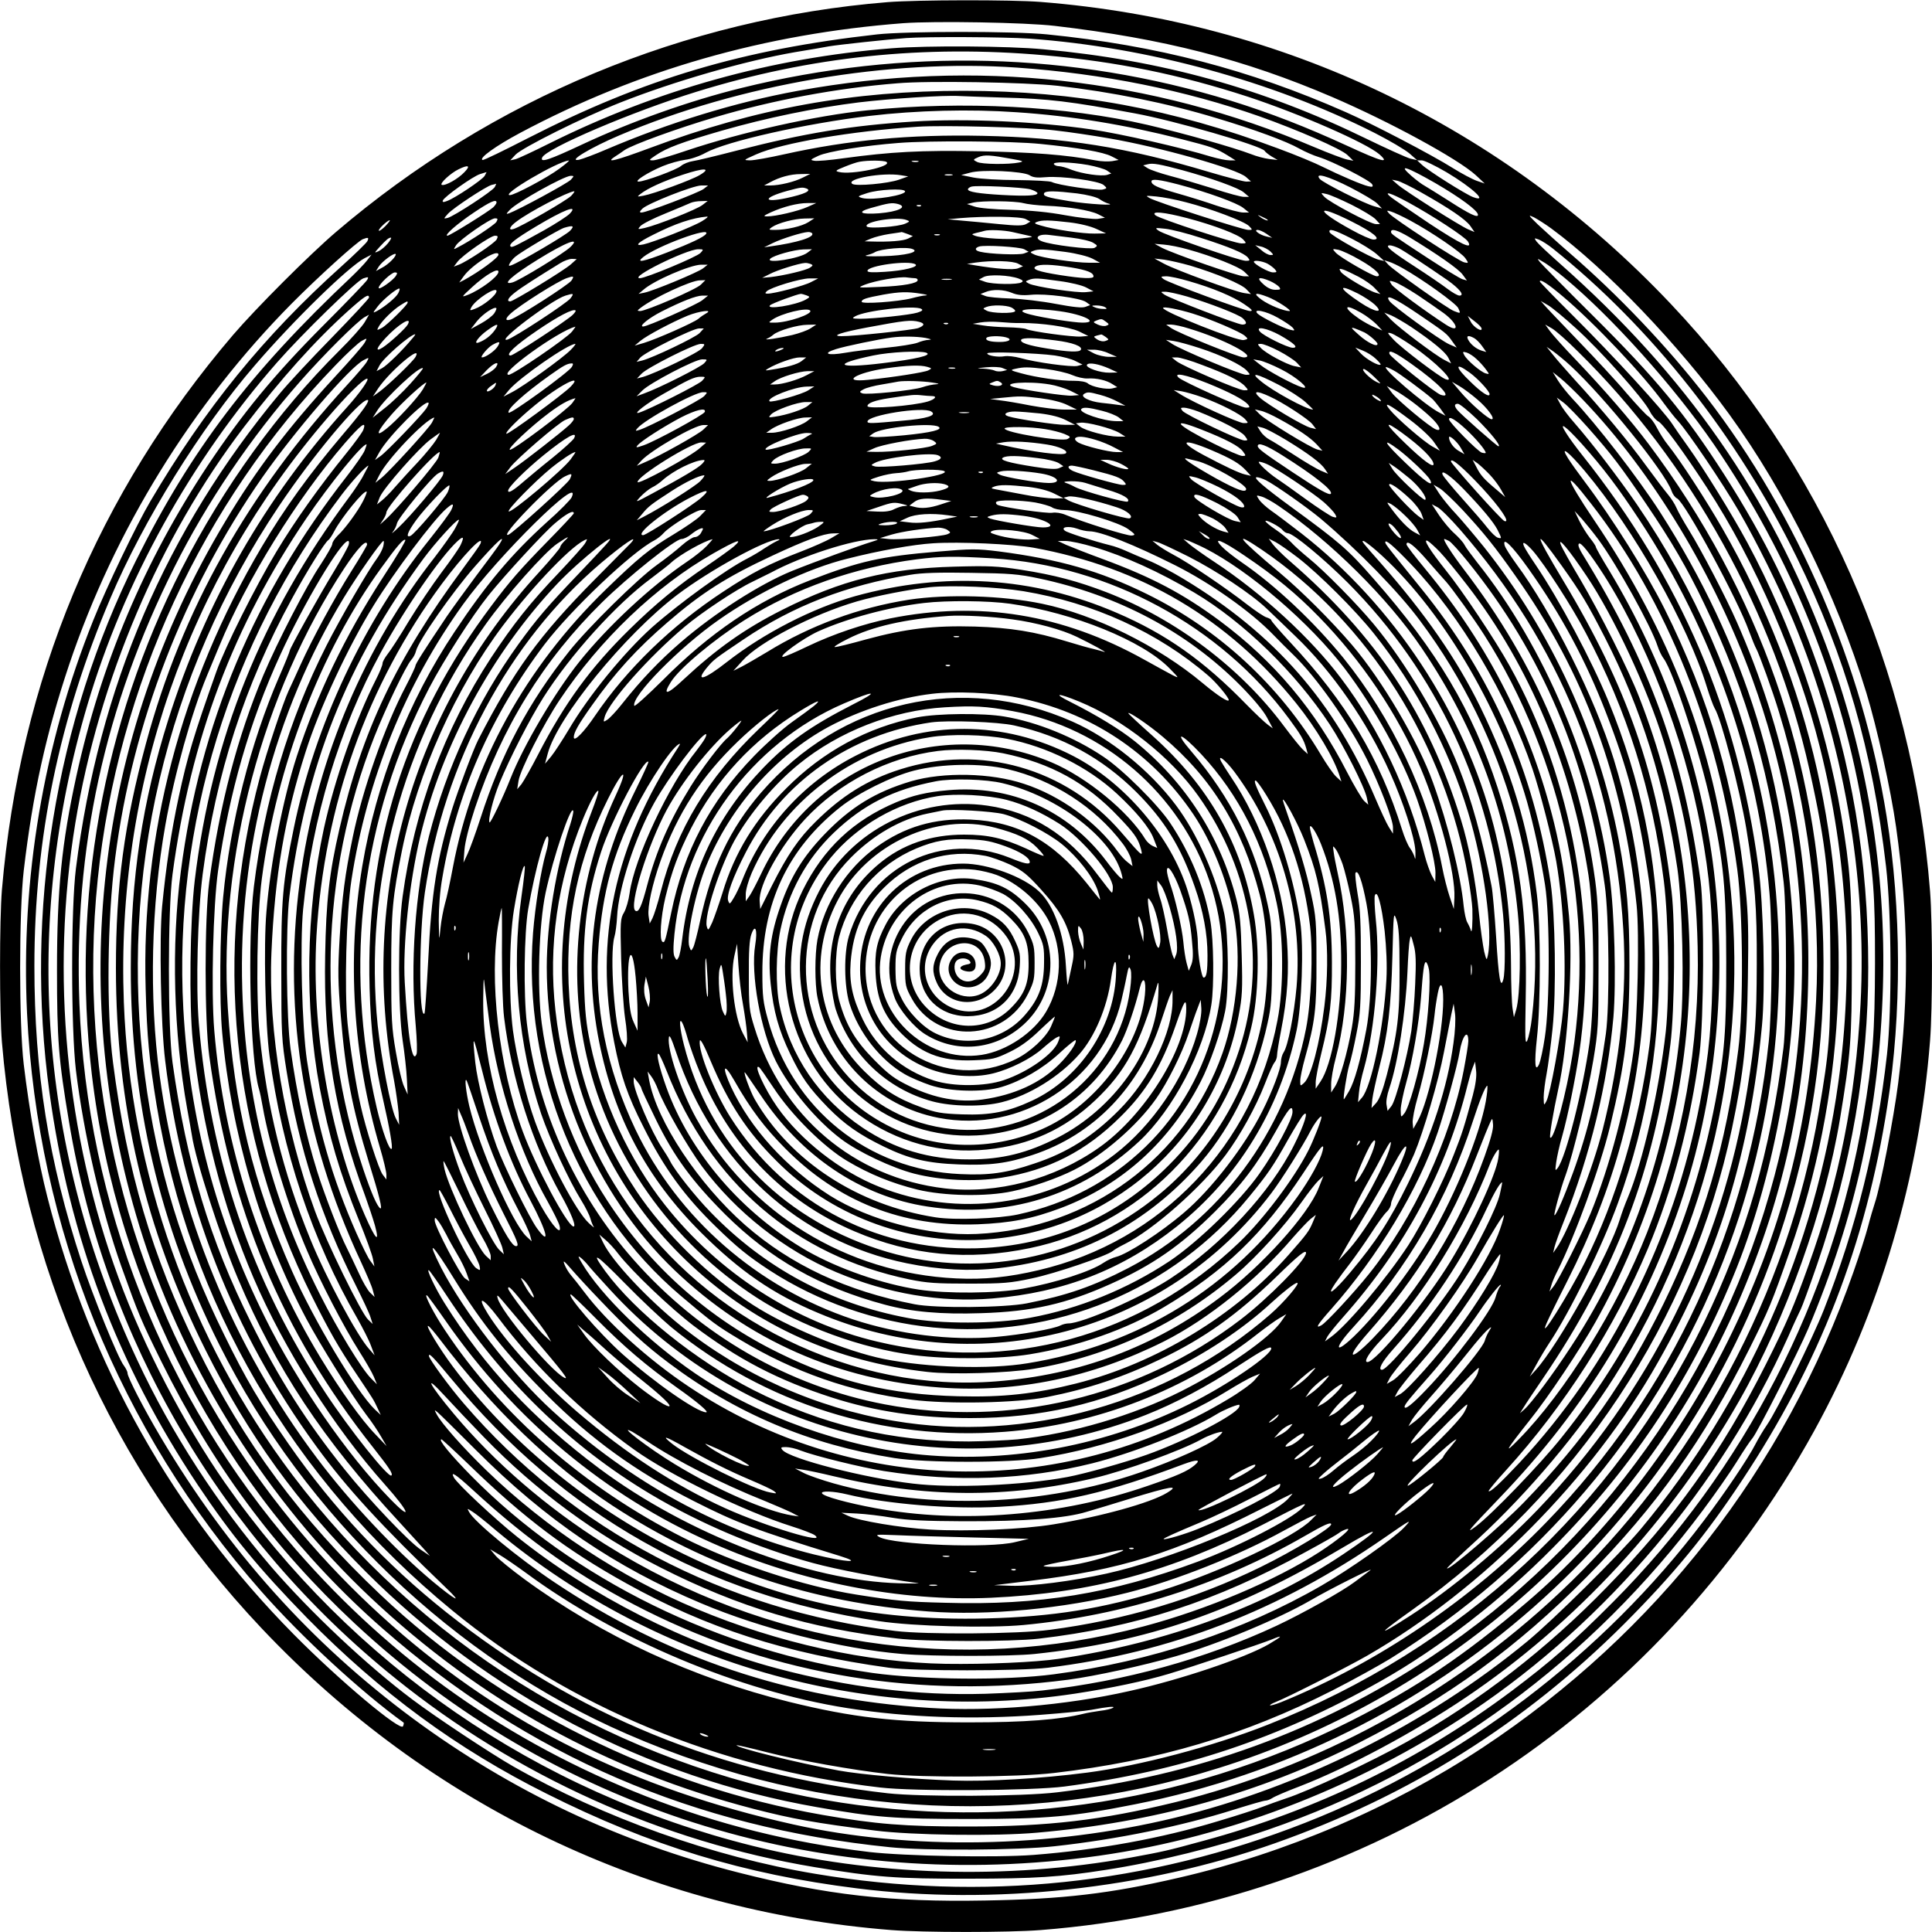 <?xml version="1.0" encoding="UTF-8" standalone="yes"?>
<svg version="1.0" xmlns="http://www.w3.org/2000/svg" width="100mm" height="100mm" viewBox="0 0 1000 1000" preserveAspectRatio="xMidYMid meet">
  <g transform="translate(0,1000) scale(0.1,-0.1)" fill="#000000" stroke="none">
    <path d="M4595 9989 c-1051 -85 -2048 -500 -2855 -1189 -136 -116 -415 -395
-534 -534 -700 -819 -1104 -1789 -1196 -2871 -13 -155 -13 -635 0 -790 98
-1157 564 -2208 1345 -3034 866 -916 2005 -1462 3259 -1561 166 -13 606 -13
772 0 1693 133 3187 1098 4006 2587 338 615 542 1303 598 2017 13 166 13 606
0 772 -90 1148 -561 2215 -1343 3042 -870 919 -2005 1463 -3261 1562 -148 12
-643 11 -791 -1z m865 -123 c563 -66 980 -173 1435 -368 296 -127 651 -320
744 -405 l46 -43 -41 14 c-23 8 -79 38 -124 66 -108 68 -414 228 -555 290
-498 220 -978 345 -1545 402 -166 17 -730 17 -880 0 -697 -78 -1207 -230
-1809 -538 -123 -63 -227 -114 -233 -112 -22 8 67 72 192 139 611 326 1268
514 1985 569 164 12 633 4 785 -14z m-132 -66 c613 -44 1260 -221 1789 -489
76 -39 156 -86 178 -105 l40 -35 -35 8 c-19 5 -123 52 -230 104 -530 259
-1060 406 -1670 462 -180 17 -599 20 -786 5 -618 -49 -1215 -215 -1774 -494
-80 -40 -157 -76 -172 -80 l-27 -6 27 29 c33 36 350 194 542 270 275 109 645
216 905 261 66 11 145 24 175 30 53 9 305 36 400 43 111 8 505 6 638 -3z m77
-86 c375 -33 702 -100 1055 -215 270 -89 612 -239 680 -298 56 -50 14 -39
-166 44 -213 98 -401 171 -604 234 -820 252 -1687 275 -2535 65 -264 -65 -568
-173 -820 -291 -173 -81 -220 -97 -209 -69 18 47 468 239 799 341 591 183
1178 244 1800 189z m-140 -64 c443 -31 870 -117 1256 -253 197 -70 419 -167
453 -199 l31 -30 -31 6 c-17 3 -94 32 -170 64 -846 360 -1756 460 -2674 292
-323 -59 -665 -164 -993 -304 -60 -26 -123 -49 -140 -53 -64 -11 62 64 208
126 627 266 1398 397 2060 351z m209 -94 c281 -32 568 -90 821 -167 198 -59
363 -120 430 -158 29 -16 74 -36 101 -44 70 -21 270 -123 277 -142 5 -12 1
-14 -21 -9 -34 8 -146 56 -235 100 -37 19 -140 62 -230 95 -550 206 -1049 298
-1627 299 -577 0 -1075 -90 -1626 -296 -175 -65 -234 -80 -183 -46 15 9 37 25
50 34 39 28 279 115 473 172 297 88 628 150 942 175 160 14 663 5 828 -13z
m-284 -61 c238 -6 351 -20 685 -82 202 -37 655 -168 671 -194 3 -6 20 -19 36
-29 l31 -18 -44 5 c-24 3 -66 14 -93 25 -92 35 -345 107 -538 152 -419 97
-956 125 -1448 75 -267 -27 -652 -113 -935 -208 -82 -28 -161 -51 -175 -51
-23 0 -22 2 14 26 57 39 135 68 343 128 230 66 482 118 708 146 168 20 443 38
520 33 22 -1 123 -5 225 -8z m72 -76 c286 -19 563 -65 853 -139 160 -41 178
-47 240 -85 l40 -25 -31 0 c-18 0 -60 9 -95 19 -153 47 -465 118 -619 141
-279 41 -652 58 -920 41 -322 -20 -565 -60 -915 -150 -104 -27 -208 -52 -229
-55 -21 -3 -48 -14 -60 -24 -21 -20 -190 -82 -221 -82 -27 0 50 49 125 80 36
15 88 29 117 33 28 3 75 19 105 36 106 59 519 152 848 191 245 29 522 36 762
19z m198 -94 c74 -8 200 -27 280 -41 263 -45 660 -157 709 -200 l26 -23 -24
-1 c-13 0 -99 22 -190 49 -434 130 -745 179 -1176 188 -378 8 -696 -22 -1028
-96 -76 -17 -154 -31 -175 -31 -36 1 -35 1 32 31 132 59 497 121 836 143 131
9 583 -3 710 -19z m-75 -70 c200 -20 325 -42 368 -64 l37 -19 -33 -6 c-18 -3
-58 -2 -87 4 -152 29 -325 42 -599 47 -305 6 -461 -3 -704 -36 -70 -10 -139
-16 -153 -13 -22 4 -20 6 23 26 48 22 233 52 413 66 159 13 589 10 735 -5z
m-145 -78 c57 -10 61 -13 35 -18 -52 -11 -195 -10 -218 3 -22 11 -22 12 8 25
31 13 61 11 175 -10z m-2346 -51 c-62 -46 -231 -136 -255 -136 -50 0 247 175
305 179 6 1 -17 -19 -50 -43z m1694 36 c35 -23 -182 -69 -246 -52 -21 5 -17 8
30 27 29 12 64 24 78 26 45 8 125 7 138 -1z m165 1 c-7 -2 -21 -2 -30 0 -10 3
-4 5 12 5 17 0 24 -2 18 -5z m2735 -55 c134 -80 219 -159 136 -128 -39 15
-233 137 -264 167 l-25 23 24 0 c13 0 71 -28 129 -62z m-1856 38 c42 -8 87
-21 98 -29 l22 -15 -21 -7 c-30 -9 -128 5 -184 26 -26 11 -56 19 -67 19 -10 0
-22 5 -25 10 -9 14 85 12 177 -4z m488 -27 c150 -41 292 -92 318 -115 l27 -23
-25 0 c-14 -1 -86 19 -160 43 -74 23 -175 53 -225 66 -49 13 -101 31 -114 39
l-24 15 24 6 c26 7 63 0 179 -31z m-3716 -10 c-33 -35 -99 -72 -117 -66 -15 5
45 61 87 81 51 25 63 19 30 -15z m1218 -15 c-43 -26 -238 -97 -292 -107 -33
-6 -34 -6 -15 9 37 29 115 65 217 99 111 37 154 37 90 -1z m3806 -41 c129 -75
222 -143 222 -165 0 -17 -43 3 -150 72 -58 37 -115 72 -127 79 -12 6 -43 29
-68 51 -72 63 -28 49 123 -37z m-2099 40 c18 -12 40 -14 85 -10 80 7 275 -19
299 -41 18 -16 18 -17 -5 -23 -27 -7 -235 23 -264 39 -11 5 -91 9 -180 10 -88
0 -189 6 -225 13 l-64 13 45 12 c61 18 275 8 309 -13z m-2821 -4 c-14 -21
-149 -112 -193 -129 -20 -8 -26 -7 -23 2 6 19 158 127 193 137 17 5 31 10 33
10 1 1 -3 -8 -10 -20z m1648 -8 c-43 -22 -121 -41 -169 -41 l-32 0 30 16 c49
27 107 43 160 43 l49 1 -38 -19z m507 12 l38 -6 -48 -17 c-56 -20 -222 -35
-241 -22 -39 26 157 61 251 45z m265 0 c-10 -2 -26 -2 -35 0 -10 3 -2 5 17 5
19 0 27 -2 18 -5z m-1973 -23 c-16 -18 -269 -155 -320 -174 -17 -6 -16 -3 5
19 37 39 279 174 314 175 18 0 18 -1 1 -20z m4034 -40 c64 -33 128 -71 140
-84 l24 -25 -39 11 c-52 14 -267 122 -283 142 -29 35 42 15 158 -44z m-889 15
c151 -40 302 -95 335 -121 l30 -24 -31 0 c-16 0 -77 16 -135 35 -57 20 -151
49 -208 65 -101 29 -131 43 -131 61 0 15 40 10 140 -16z m1256 -41 c149 -84
229 -139 254 -173 l22 -32 -33 14 c-44 19 -325 197 -364 231 l-30 26 29 -6
c15 -4 71 -31 122 -60z m-4795 28 c-11 -21 -211 -151 -244 -160 -22 -5 -22 -5
2 22 29 31 196 141 226 149 11 2 21 5 23 6 1 0 -2 -7 -7 -17z m1081 -10 c-25
-19 -297 -123 -322 -122 -11 0 -10 5 5 20 28 27 263 120 305 120 l35 0 -23
-18z m1691 -2 c20 -6 37 -15 37 -20 0 -13 -60 -16 -185 -9 -120 7 -175 16
-175 29 0 5 8 11 18 14 28 8 263 -3 305 -14z m-1158 4 c28 -11 -11 -29 -103
-49 -126 -27 -124 2 3 37 71 19 78 20 100 12z m509 -13 c13 -20 -168 -50 -221
-36 -27 8 -26 9 27 26 57 18 185 25 194 10z m-1727 -24 c-21 -23 -259 -160
-298 -172 -30 -10 -22 12 14 38 68 52 265 154 299 157 4 0 -3 -10 -15 -23z
m2617 12 c54 -7 101 -19 116 -29 14 -10 34 -20 45 -23 54 -13 -104 -4 -201 12
-116 19 -138 26 -129 42 8 12 59 11 169 -2z m1422 -59 c56 -28 112 -62 124
-75 l23 -25 -21 0 c-28 0 -243 114 -268 142 -19 21 -19 21 11 14 17 -3 76 -29
131 -56z m292 13 c125 -68 295 -179 310 -203 28 -45 -33 -17 -201 94 -94 63
-183 124 -197 135 -43 35 -2 23 88 -26z m-1149 0 c125 -32 301 -98 326 -123
19 -20 19 -20 -4 -20 -28 0 -475 144 -511 165 -23 13 -20 13 35 8 33 -3 102
-16 154 -30z m-3569 -1 c0 -5 -8 -16 -17 -25 -27 -24 -225 -147 -237 -147 -20
0 50 62 137 120 83 56 117 71 117 52z m1066 -13 c-29 -23 -234 -104 -299 -119
-37 -8 -38 -8 -22 10 10 11 67 40 129 65 61 25 120 50 131 55 11 5 35 9 54 9
l34 1 -27 -21z m1659 10 c22 -6 76 -12 120 -14 111 -4 226 -23 269 -44 l35
-18 -38 -6 c-21 -2 -96 6 -167 19 -86 16 -179 25 -280 28 -89 2 -167 9 -190
17 l-39 13 30 7 c48 11 217 9 260 -2z m-1115 -20 c-49 -22 -165 -49 -208 -49
-24 0 -21 3 18 21 64 29 138 48 190 48 l45 0 -45 -20z m468 15 c53 -15 1 -40
-98 -48 -96 -7 -117 6 -44 27 96 27 110 29 142 21z m119 -10 c-3 -3 -12 -4
-19 -1 -8 3 -5 6 6 6 11 1 17 -2 13 -5z m-1817 -39 c-13 -14 -74 -53 -134 -87
-146 -81 -166 -91 -173 -84 -12 11 22 38 130 103 145 87 223 117 177 68z
m4045 -41 c112 -56 158 -94 114 -94 -12 0 -63 22 -113 50 -189 103 -190 139
-1 44z m305 4 c113 -61 266 -166 285 -195 17 -25 17 -26 -6 -21 -27 5 -368
227 -390 254 -13 15 -12 16 11 9 14 -4 59 -25 100 -47z m-1155 13 c140 -37
268 -86 290 -111 18 -19 17 -20 -9 -20 -36 0 -427 128 -446 146 -24 23 42 17
165 -15z m414 -7 c14 -12 -19 -1 -35 12 -18 14 -18 14 6 3 14 -6 27 -13 29
-15z m1471 -47 c287 -212 659 -601 921 -962 294 -405 554 -933 709 -1440 55
-179 127 -504 154 -695 65 -459 68 -870 11 -1326 -24 -186 -91 -532 -121 -621
-8 -24 -24 -78 -35 -121 -11 -42 -45 -149 -76 -237 -356 -1015 -1020 -1866
-1918 -2460 -476 -314 -1018 -546 -1573 -674 -359 -83 -599 -111 -1004 -118
-490 -9 -821 29 -1273 144 -616 156 -1176 421 -1685 796 -530 392 -958 869
-1308 1458 -89 150 -172 311 -172 332 0 8 -9 25 -19 39 -29 36 -160 359 -219
538 -171 520 -244 981 -244 1530 0 661 128 1280 394 1905 170 401 468 881 747
1204 201 234 486 512 569 555 l35 18 -24 -31 c-13 -17 -49 -54 -79 -83 -526
-495 -831 -897 -1116 -1469 -418 -838 -577 -1815 -448 -2754 102 -746 352
-1408 767 -2030 175 -262 317 -434 566 -689 380 -387 779 -680 1242 -911 534
-268 1019 -416 1604 -489 704 -89 1491 -4 2163 233 697 246 1291 619 1808
1135 257 258 422 458 609 741 402 606 642 1223 754 1942 75 476 73 1016 -4
1498 -125 782 -457 1553 -933 2170 -200 259 -456 528 -707 745 -60 52 -134
119 -165 148 -51 50 -52 52 -20 37 19 -10 60 -36 90 -58z m-4397 38 c-46 -28
-249 -108 -302 -120 -51 -11 -31 10 50 50 114 58 204 88 279 94 8 0 -4 -10
-27 -24z m1676 11 l24 -13 -22 -13 c-18 -9 -49 -9 -139 0 -65 6 -151 15 -192
18 l-75 7 65 6 c132 11 314 9 339 -5z m-2740 -15 c-11 -16 -136 -99 -199 -131
-24 -13 -24 -13 -9 11 20 30 177 139 201 139 15 0 16 -3 7 -19z m1615 -1 c-33
-21 -114 -40 -173 -40 -33 0 -34 1 -16 14 32 22 116 44 170 45 l50 1 -31 -20z
m509 11 c17 -6 16 -8 -6 -18 -36 -17 -193 -28 -201 -15 -15 25 158 53 207 33z
m-2698 -31 c-16 -16 -31 -27 -34 -24 -6 6 45 54 56 54 4 0 -6 -13 -22 -30z
m3540 19 c53 -6 110 -20 140 -34 l50 -23 -60 -1 c-61 -1 -210 21 -279 42 -31
9 -35 12 -20 18 27 11 67 10 169 -2z m-2585 -44 c-21 -22 -261 -163 -303 -178
-14 -5 -16 -3 -8 11 5 9 17 24 28 33 29 25 225 141 253 150 47 14 55 10 30
-16z m3265 -36 c150 -48 224 -79 244 -102 12 -15 11 -17 -11 -17 -33 0 -423
135 -451 156 -21 15 -19 16 34 10 31 -3 114 -24 184 -47z m-975 30 c25 -6 61
-14 80 -18 33 -7 30 -8 -33 -15 -68 -8 -204 0 -241 14 -19 7 -18 8 9 15 17 4
35 8 40 10 21 7 102 4 145 -6z m1315 -9 l30 -21 -30 7 c-35 8 -70 34 -45 34 8
0 29 -9 45 -20z m441 -25 c49 -25 107 -61 129 -80 l40 -36 -30 7 c-39 9 -247
125 -253 142 -7 22 24 13 114 -33z m298 8 c146 -89 257 -166 277 -195 l22 -30
-24 7 c-13 4 -91 52 -174 106 -191 125 -195 128 -195 139 0 19 33 9 94 -27z
m-3639 17 c-10 -16 -75 -47 -200 -96 -126 -49 -167 -57 -125 -24 70 56 349
159 325 120z m549 2 c12 -20 -78 -48 -214 -67 l-35 -5 45 22 c47 23 153 56
182 57 9 1 19 -3 22 -7z m493 -3 l28 -11 -25 -13 c-24 -12 -100 -18 -190 -15
l-35 1 33 14 c19 8 62 19 95 24 34 5 63 9 64 10 1 0 14 -4 30 -10z m166 -6
c-7 -2 -19 -2 -25 0 -7 3 -2 5 12 5 14 0 19 -2 13 -5z m682 -13 c50 -6 101
-18 114 -27 23 -14 23 -16 6 -26 -19 -10 -224 15 -272 34 -44 17 -18 40 37 33
14 -2 66 -8 115 -14z m-2974 -9 c-11 -20 -152 -114 -196 -131 l-26 -10 18 24
c25 34 172 136 195 136 15 0 17 -3 9 -19z m-670 -10 c-6 -10 -66 -69 -133
-129 -403 -362 -705 -733 -990 -1217 -72 -122 -227 -445 -295 -615 -259 -645
-376 -1342 -343 -2035 54 -1112 476 -2155 1211 -2990 208 -237 522 -526 738
-681 2 -2 1 -10 -3 -19 -11 -30 -329 236 -565 475 -623 630 -1056 1398 -1276
2265 -46 179 -93 443 -122 685 -25 207 -25 791 0 1005 47 398 115 707 235
1065 235 697 637 1349 1153 1870 139 140 338 320 367 332 28 11 33 9 23 -11z
m107 -10 c-13 -16 -34 -34 -48 -41 -24 -11 -24 -10 5 22 34 37 47 48 58 48 5
0 -2 -13 -15 -29z m6030 -28 c509 -407 954 -970 1262 -1598 251 -511 392
-1000 462 -1599 29 -251 31 -736 5 -974 -53 -469 -157 -889 -327 -1322 -60
-151 -241 -518 -294 -595 -19 -27 -46 -73 -61 -102 -34 -67 -155 -248 -266
-394 -523 -693 -1252 -1245 -2064 -1564 -815 -320 -1669 -409 -2534 -264 -530
88 -1098 291 -1566 557 -112 64 -401 255 -520 345 -234 175 -531 455 -731 687
-278 324 -518 694 -693 1069 -508 1084 -597 2251 -259 3391 189 640 536 1266
983 1775 129 147 411 422 445 434 27 9 29 8 21 -7 -5 -10 -108 -117 -228 -237
-254 -255 -416 -452 -598 -725 -328 -495 -552 -1024 -680 -1608 -76 -348 -100
-589 -100 -1002 0 -361 8 -464 62 -785 187 -1130 790 -2159 1688 -2881 629
-507 1381 -846 2170 -978 313 -52 425 -61 800 -60 342 0 475 9 705 45 268 41
582 119 842 208 895 307 1674 879 2253 1655 62 83 141 196 175 251 34 55 70
109 80 120 25 28 239 449 289 567 248 588 368 1138 387 1768 18 603 -83 1205
-296 1775 -289 771 -725 1395 -1374 1969 -60 53 -115 105 -123 116 -13 19 -13
19 12 10 15 -6 48 -27 73 -47z m-5085 9 c-32 -32 -266 -175 -301 -184 -59 -16
-2 36 131 118 145 90 226 121 170 66z m3196 -13 c127 -35 265 -90 291 -115
l25 -24 -27 0 c-30 0 -360 115 -423 147 l-39 21 48 -4 c27 -2 83 -13 125 -25z
m-848 1 l23 -13 -24 -9 c-24 -9 -180 -3 -227 9 -27 6 -30 19 -5 27 31 9 209
-2 233 -14z m1274 -11 c18 -18 18 -19 1 -19 -10 0 -32 11 -48 26 l-31 25 29
-7 c16 -3 38 -15 49 -25z m666 16 c30 -16 144 -91 251 -165 62 -44 91 -80 62
-80 -9 0 -37 16 -62 35 -26 20 -101 71 -167 114 -127 82 -161 111 -131 111 9
0 30 -7 47 -15z m-2518 -4 c40 -15 -36 -34 -153 -37 -71 -2 -103 0 -84 5 17 4
36 11 43 16 29 17 163 29 194 16z m-1097 -20 c-19 -21 -284 -131 -314 -131
-60 1 239 149 302 150 28 0 29 -1 12 -19z m553 1 c-38 -30 -220 -59 -192 -31
17 17 124 47 172 48 l44 1 -24 -18z m1336 4 c58 -8 117 -23 140 -35 l39 -21
-57 0 c-72 0 -247 26 -282 42 -24 11 -25 13 -8 19 27 11 57 10 168 -5z m1525
-42 c79 -45 118 -84 86 -84 -21 0 -191 98 -213 123 -18 20 -18 20 15 14 17 -4
68 -27 112 -53z m-5011 0 c-13 -14 -37 -33 -54 -41 l-29 -16 15 24 c18 27 79
72 87 64 3 -3 -5 -17 -19 -31z m551 28 c0 -16 -100 -89 -179 -132 l-24 -12 23
32 c43 60 180 146 180 112z m375 -50 c-34 -31 -298 -192 -314 -192 -21 0 -11
19 27 48 32 25 110 75 232 150 19 12 46 22 60 22 l25 -1 -30 -27z m3206 -7
c134 -40 267 -96 291 -123 l23 -24 -35 5 c-48 7 -354 119 -415 152 l-50 27 51
-6 c29 -4 89 -18 135 -31z m1937 -63 c243 -201 565 -560 773 -862 403 -588
667 -1242 778 -1930 49 -303 56 -390 56 -755 -1 -363 -11 -499 -61 -795 -159
-944 -615 -1829 -1294 -2511 -208 -209 -322 -308 -525 -461 -483 -361 -1009
-617 -1596 -776 -190 -52 -209 -56 -378 -87 -643 -116 -1330 -95 -1956 61
-1116 278 -2071 936 -2732 1881 -210 301 -419 703 -549 1058 -274 744 -353
1571 -224 2355 122 741 436 1478 873 2050 193 252 368 447 539 601 85 76 108
91 108 69 0 -6 -87 -99 -193 -208 -106 -108 -227 -238 -269 -289 -588 -707
-936 -1518 -1055 -2458 -26 -205 -26 -825 0 -1045 40 -329 131 -722 235 -1015
90 -251 101 -277 206 -490 265 -536 584 -968 1001 -1357 1023 -954 2388 -1390
3788 -1212 696 88 1390 351 1994 755 701 469 1292 1169 1638 1939 30 69 61
134 66 144 6 11 44 114 84 230 178 518 265 1021 265 1539 0 555 -85 1058 -264
1568 -126 358 -269 650 -479 979 -204 318 -351 497 -686 830 -141 140 -263
264 -271 274 -15 20 -15 20 18 0 19 -10 68 -47 110 -82z m-2828 73 l25 -13
-26 -11 c-25 -9 -110 -3 -224 16 l-40 7 45 7 c84 12 194 9 220 -6z m1289 1
c15 -8 33 -22 40 -30 12 -14 10 -16 -10 -16 -22 0 -99 43 -99 55 0 10 42 4 69
-9z m701 -24 c105 -59 277 -183 288 -207 13 -28 13 -29 -22 -15 -33 12 -315
212 -341 241 l-20 22 25 -8 c14 -4 45 -19 70 -33z m-3065 22 c14 -6 14 -8 -2
-19 -20 -14 -135 -41 -203 -49 l-45 -4 40 20 c35 19 150 55 182 57 6 1 19 -2
28 -5z m543 -2 c20 -13 -59 -33 -159 -39 -62 -4 -89 -3 -89 5 0 27 213 56 248
34z m-1099 -21 c-27 -21 -258 -117 -304 -126 l-30 -6 25 21 c54 48 242 129
299 130 l34 0 -24 -19z m1904 5 c84 -14 117 -27 117 -47 0 -13 -57 -11 -172 7
-114 18 -150 31 -127 45 20 13 82 11 182 -5z m1488 -48 c31 -16 70 -43 85 -60
l29 -30 -25 7 c-40 12 -167 88 -180 108 -10 17 -9 18 12 12 13 -4 48 -21 79
-37z m-4451 25 c-1 -25 -93 -93 -158 -119 -36 -14 -36 -13 23 41 69 63 136
102 135 78z m-531 -21 c-15 -24 -89 -76 -89 -62 0 18 66 80 84 80 13 0 14 -4
5 -18z m3224 -14 c21 -8 25 -13 15 -19 -19 -13 -150 -11 -188 2 l-33 12 24 13
c27 15 134 10 182 -8z m-2315 -10 c-15 -22 -277 -190 -316 -202 -28 -9 -28 5
1 31 48 44 246 169 292 184 34 12 38 10 23 -13z m1778 12 c8 0 14 -4 14 -10 0
-16 -72 -30 -195 -35 -118 -5 -119 -5 -80 11 53 21 183 44 219 38 16 -2 35 -4
42 -4z m1417 -15 c123 -35 230 -80 288 -120 40 -27 46 -35 29 -35 -26 0 -421
146 -447 165 -17 13 -16 14 13 15 18 0 70 -11 117 -25z m-1955 -5 c-35 -19
-190 -60 -225 -60 -13 0 -14 3 -5 12 20 20 174 67 222 67 l45 0 -37 -19z m725
13 c-13 -2 -33 -2 -45 0 -13 2 -3 4 22 4 25 0 35 -2 23 -4z m562 -8 c55 -7
117 -22 137 -33 l38 -20 -38 -4 c-43 -6 -266 28 -296 44 -20 11 -20 11 -1 19
28 11 47 10 160 -6z m1087 1 c19 -8 40 -22 48 -30 11 -14 8 -16 -19 -16 -20 0
-42 10 -63 30 -37 33 -23 40 34 16z m-2944 -19 c-24 -25 -284 -137 -315 -137
-16 1 -16 2 2 16 67 52 262 143 308 143 l28 1 -23 -23z m3709 -54 c49 -33 110
-75 136 -94 74 -55 85 -107 12 -60 -101 65 -270 189 -282 208 -14 22 -14 22
14 14 16 -5 70 -35 120 -68z m752 -7 c163 -137 422 -411 525 -556 22 -30 54
-71 72 -90 51 -56 225 -313 314 -465 91 -157 206 -388 282 -569 259 -620 383
-1328 348 -1985 -26 -488 -110 -909 -270 -1353 -75 -210 -112 -295 -219 -508
-231 -458 -468 -790 -825 -1156 -310 -319 -655 -586 -1033 -799 -181 -102
-510 -256 -628 -294 -38 -13 -92 -32 -120 -43 -27 -11 -131 -45 -229 -74 -296
-90 -624 -149 -956 -175 -197 -15 -667 -6 -850 15 -403 48 -785 143 -1155 288
-712 279 -1315 704 -1814 1278 -685 788 -1081 1786 -1120 2826 -30 800 130
1539 492 2259 167 334 397 673 650 960 121 138 298 314 335 334 l22 12 -22
-38 c-12 -21 -71 -88 -132 -148 -319 -317 -599 -706 -815 -1128 -410 -803
-572 -1711 -466 -2616 129 -1099 678 -2147 1505 -2870 753 -659 1612 -1029
2625 -1132 182 -19 668 -16 855 5 320 35 653 103 929 190 80 25 152 46 161 46
8 0 24 6 35 13 11 8 76 36 145 62 247 96 588 278 854 457 572 385 1067 921
1419 1539 242 426 443 989 521 1459 55 335 61 411 61 800 0 381 -8 490 -55
771 -81 478 -255 982 -485 1409 -81 150 -225 382 -309 500 -34 47 -70 99 -80
115 -43 67 -304 352 -513 560 -95 94 -173 175 -173 178 0 15 41 -11 119 -77z
m-6028 16 c-11 -22 -71 -71 -110 -92 -23 -12 -23 -11 4 24 27 36 105 99 113
92 2 -2 -1 -13 -7 -24z m4967 -1 c31 -16 71 -42 87 -57 51 -48 4 -42 -74 10
-113 75 -120 101 -13 47z m-4458 12 c-1 -21 -67 -75 -113 -92 -26 -10 -27 -9
-17 9 22 40 130 110 130 83z m2668 -9 c26 -11 54 -14 97 -10 76 8 255 -16 286
-37 l22 -16 -24 -9 c-17 -7 -62 -2 -154 15 -73 14 -176 26 -235 28 -58 2 -116
7 -130 13 l-25 10 25 10 c37 16 96 14 138 -4z m-473 -4 c28 -4 40 -8 28 -9
-12 0 -46 -7 -75 -15 -72 -18 -258 -31 -258 -18 0 13 20 20 112 37 85 15 124
16 193 5z m1380 -15 c115 -34 265 -92 287 -112 23 -21 23 -33 -2 -33 -24 0
-374 135 -403 155 -21 15 -21 15 5 15 14 0 65 -11 113 -25z m-3192 -9 c-20
-26 -294 -205 -327 -214 -66 -17 229 206 301 228 43 13 45 12 26 -14z m1222
15 c19 -7 18 -9 -5 -22 -52 -29 -209 -54 -184 -29 10 10 141 58 159 59 6 0 19
-4 30 -8z m2387 -8 c45 -17 130 -73 112 -73 -30 0 -105 31 -143 58 -48 35 -36
41 31 15z m-2927 -17 c-29 -23 -283 -136 -306 -136 -25 0 29 44 96 78 107 54
177 81 210 82 l30 0 -30 -24z m3705 -71 c147 -100 148 -101 177 -142 l23 -32
-39 17 c-47 21 -295 200 -310 225 -25 38 27 15 149 -68z m-5230 59 c0 -12
-107 -117 -133 -131 -27 -14 -28 -14 -17 6 15 29 76 89 114 112 34 21 36 22
36 13z m6048 -134 c128 -116 348 -363 380 -426 12 -25 33 -49 45 -55 24 -11
131 -157 252 -343 252 -387 470 -888 584 -1341 144 -573 177 -1165 96 -1739
-119 -853 -474 -1653 -1023 -2311 -111 -132 -449 -467 -587 -581 -518 -427
-1170 -754 -1825 -913 -648 -157 -1370 -169 -1975 -34 -825 184 -1488 513
-2075 1029 -303 267 -567 569 -796 914 -574 861 -835 1919 -728 2950 103 999
541 1947 1229 2658 60 63 122 120 138 128 28 15 28 15 15 -9 -7 -14 -77 -94
-155 -178 -243 -264 -405 -477 -567 -748 -675 -1122 -828 -2461 -425 -3709
224 -694 648 -1363 1176 -1860 571 -537 1224 -897 1981 -1094 206 -53 317 -73
632 -113 189 -24 623 -30 837 -11 608 53 1158 206 1668 466 464 236 819 495
1177 857 361 366 606 709 844 1184 102 205 112 229 210 508 278 792 326 1651
139 2487 -95 424 -265 858 -489 1247 -86 150 -221 357 -282 433 -19 23 -44 63
-58 90 -13 26 -33 52 -43 58 -11 6 -62 61 -114 121 -51 61 -164 182 -249 270
-85 88 -164 171 -175 184 l-20 23 38 -22 c22 -13 87 -67 145 -120z m-2924 109
c14 -7 23 -16 20 -20 -8 -13 -122 -11 -147 3 -21 11 -21 11 -2 19 30 12 101
10 129 -2z m486 1 c12 -8 10 -10 -10 -9 -14 0 -34 4 -45 9 -17 7 -16 9 10 9
17 0 37 -4 45 -9z m-3162 -32 c-9 -13 -39 -36 -68 -52 l-53 -29 32 41 c30 37
90 77 100 67 2 -3 -3 -15 -11 -27z m2211 23 c10 -6 4 -11 -20 -19 -38 -12
-228 -32 -298 -32 -40 1 -43 2 -26 12 51 31 311 60 344 39z m1401 -23 c92 -28
251 -96 273 -116 18 -16 18 -17 -5 -22 -31 -8 -418 146 -418 166 0 9 77 -6
150 -28z m875 3 c28 -16 63 -43 80 -60 l30 -32 -40 17 c-22 9 -58 29 -80 44
-87 60 -80 83 10 31z m-4081 -11 c-31 -30 -305 -210 -321 -210 -31 0 22 51
137 129 108 74 187 115 199 104 3 -2 -4 -12 -15 -23z m1229 23 c18 -17 -114
-63 -184 -63 -33 0 -33 0 -12 15 47 33 179 65 196 48z m1293 -4 c123 -17 206
-59 117 -59 -43 0 -204 25 -270 42 -104 26 3 38 153 17z m-1831 -11 c-11 -6
-29 -18 -40 -28 -24 -20 -216 -105 -282 -125 l-48 -14 30 25 c34 28 162 96
244 130 59 24 136 34 96 12z m2960 -23 c34 -19 68 -42 76 -51 13 -16 11 -17
-16 -10 -36 9 -144 63 -165 82 -30 29 42 15 105 -21z m687 -46 c113 -76 178
-130 194 -160 l15 -30 -33 17 c-48 24 -237 167 -278 209 l-35 37 37 -15 c20
-9 65 -35 100 -58z m366 -7 c8 -25 -40 3 -55 32 l-16 31 33 -26 c19 -14 36
-31 38 -37z m-1944 33 c18 -13 18 -15 2 -21 -10 -4 -29 -1 -44 6 -25 12 -26
13 -7 21 27 10 27 10 49 -6z m-3613 -14 c-11 -20 -90 -93 -129 -119 -42 -27
-35 -4 14 49 66 71 139 115 115 70z m2647 13 c30 -8 28 -19 -5 -32 -27 -10
-338 -43 -398 -42 -57 1 0 20 133 45 197 37 227 40 270 29z m527 -6 c103 1
249 -20 299 -43 l49 -24 -39 -3 c-42 -3 -257 26 -283 39 -9 4 -52 8 -96 9 -44
1 -102 5 -130 10 l-50 8 40 7 c22 4 67 5 100 2 33 -3 83 -6 110 -5z m-378 -4
c-3 -3 -12 -4 -19 -1 -8 3 -5 6 6 6 11 1 17 -2 13 -5z m-2346 -33 c-21 -29
-51 -52 -84 -64 -30 -11 -1 30 45 63 52 38 65 38 39 1z m1635 10 c-16 -11 -59
-26 -95 -35 -73 -17 -154 -29 -131 -19 8 3 23 12 32 20 25 22 127 52 178 52
l45 1 -29 -19z m1960 -2 c182 -55 359 -149 281 -149 -26 0 -341 127 -377 153
l-24 17 26 0 c14 0 57 -9 94 -21z m2010 -117 c585 -574 1019 -1358 1199 -2163
89 -399 109 -585 109 -1019 0 -366 -5 -433 -59 -750 -160 -944 -640 -1835
-1345 -2496 -558 -525 -1253 -902 -1990 -1083 -378 -92 -653 -125 -1070 -125
-328 0 -476 12 -752 60 -856 149 -1670 555 -2289 1140 -414 392 -706 786 -949
1279 -232 472 -363 914 -435 1475 -35 266 -30 742 11 1058 89 699 356 1388
761 1970 167 239 453 571 525 608 29 15 29 15 17 -8 -7 -13 -52 -66 -100 -118
-518 -564 -857 -1167 -1044 -1860 -112 -414 -155 -735 -155 -1160 0 -712 150
-1351 465 -1980 221 -440 473 -789 829 -1146 638 -637 1455 -1064 2336 -1218
301 -53 399 -61 790 -61 402 0 532 12 855 76 1555 308 2830 1431 3333 2934
169 504 242 993 229 1525 -24 945 -330 1817 -904 2582 -93 124 -234 286 -377
436 -62 64 -122 132 -135 150 l-23 32 35 -20 c19 -11 79 -64 133 -118z m-5205
102 c-28 -35 -305 -224 -328 -224 -56 2 258 228 345 249 2 1 -6 -11 -17 -25z
m4102 -5 c26 -14 67 -50 67 -59 0 -19 -53 7 -96 46 -42 37 -45 42 -21 34 16
-6 38 -15 50 -21z m-3442 -3 c-22 -23 -242 -128 -297 -142 l-29 -7 19 22 c25
28 272 151 304 151 l25 0 -22 -24z m3004 -11 c75 -43 98 -65 66 -65 -26 0
-152 62 -170 84 -25 30 36 18 104 -19z m690 -59 c116 -79 226 -190 168 -169
-30 10 -226 159 -268 203 -36 38 -37 41 -15 35 14 -4 66 -35 115 -69z m-5181
42 c-49 -60 -132 -141 -157 -154 l-28 -15 15 29 c20 39 159 160 185 162 2 0
-4 -10 -15 -22z m3589 8 c18 -14 18 -14 -2 -21 -12 -4 -30 0 -42 8 -20 14 -20
15 -2 20 10 3 20 5 23 6 3 0 13 -6 23 -13z m-933 -5 c29 -6 35 -9 19 -10 -15
0 -42 -7 -60 -15 -19 -7 -92 -19 -164 -26 -71 -7 -166 -18 -210 -26 -92 -16
-122 -4 -48 19 46 15 225 52 288 60 53 7 129 6 175 -2z m417 3 c36 -10 16 -24
-32 -24 -50 0 -77 8 -69 21 6 10 68 12 101 3z m2423 -4 c10 -5 29 -24 41 -41
l22 -31 -24 7 c-28 9 -57 32 -70 57 -11 21 2 24 31 8z m-2166 -12 c88 -11 142
-31 130 -49 -8 -13 -64 -11 -173 7 -100 16 -144 31 -135 46 7 11 71 10 178 -4z
m746 -40 c111 -36 217 -87 244 -117 19 -21 19 -21 -5 -21 -29 1 -335 129 -382
160 l-32 21 40 -6 c22 -3 83 -20 135 -37z m-3636 6 c-15 -22 -61 -54 -79 -54
-13 0 30 52 54 65 38 21 44 18 25 -11z m380 -15 c-37 -39 -245 -189 -304 -219
l-44 -23 29 35 c57 66 305 238 343 238 3 0 -7 -14 -24 -31z m680 9 c-16 -22
-238 -129 -306 -149 l-31 -8 24 25 c29 31 273 154 306 154 23 0 23 -1 7 -22z
m2984 -14 c39 -20 81 -48 94 -61 l23 -25 -35 7 c-42 9 -150 67 -175 95 -18 19
-17 20 2 20 12 0 53 -16 91 -36z m-2573 6 c-27 -12 -43 -12 -25 0 8 5 22 9 30
9 10 0 8 -3 -5 -9z m3077 -48 c15 -14 26 -27 24 -29 -9 -9 -73 27 -101 56
l-30 32 40 -16 c22 -9 52 -28 67 -43z m1008 -36 c174 -161 488 -549 522 -647
5 -16 18 -34 29 -39 42 -23 313 -522 372 -687 15 -40 31 -80 37 -90 15 -27 86
-222 119 -332 148 -482 216 -1015 191 -1491 -34 -649 -180 -1206 -461 -1770
-259 -518 -628 -996 -1038 -1345 -320 -273 -569 -440 -906 -611 -877 -443
-1869 -581 -2820 -393 -1063 211 -2009 802 -2660 1663 -532 704 -841 1571
-874 2449 -42 1117 329 2182 1053 3023 100 117 188 204 206 204 15 0 -39 -76
-103 -147 -424 -468 -734 -1009 -926 -1618 -135 -428 -194 -819 -194 -1285 -1
-695 149 -1334 459 -1952 445 -887 1218 -1626 2109 -2013 1018 -444 2134 -494
3165 -143 1151 392 2103 1266 2585 2373 249 572 365 1131 365 1765 0 610 -125
1204 -370 1760 -54 124 -184 373 -248 476 -28 45 -57 97 -65 116 -8 19 -28 50
-44 69 -16 19 -67 86 -113 149 -87 120 -230 293 -370 445 -45 50 -96 108 -113
130 l-32 40 35 -24 c19 -14 60 -47 90 -75z m-2391 65 l42 -18 -41 0 c-23 0
-58 8 -78 18 l-36 19 36 0 c20 0 55 -8 77 -19z m-944 3 c32 -13 -55 -33 -228
-54 -237 -29 -264 -5 -47 40 85 18 243 26 275 14z m665 -14 c39 -6 87 -18 107
-29 l36 -18 -26 -7 c-30 -7 -217 18 -296 41 -29 8 -66 12 -82 9 -33 -6 -89 3
-89 15 0 10 256 2 350 -11z m1849 -46 c142 -101 214 -178 149 -158 -27 8 -260
194 -266 212 -8 26 29 9 117 -54z m334 27 c16 -14 37 -38 48 -53 19 -26 19
-26 0 -21 -25 6 -98 68 -112 95 -10 18 -8 19 13 13 12 -4 36 -19 51 -34z
m-5492 12 c-12 -23 -147 -152 -189 -182 l-32 -23 29 44 c61 89 230 231 192
161z m1998 -22 c-22 -17 -75 -32 -159 -45 -30 -5 -32 -4 -15 6 45 27 132 58
164 58 l34 0 -24 -19z m2073 -20 c126 -47 197 -82 222 -110 19 -21 19 -21 -5
-21 -28 0 -313 123 -349 150 l-25 20 27 0 c15 0 74 -17 130 -39z m-2577 9
c-18 -20 -236 -130 -310 -156 l-40 -15 30 30 c41 40 273 161 309 161 28 0 29
0 11 -20z m2985 -31 c79 -39 160 -109 110 -94 -41 12 -178 85 -216 116 l-37
29 34 -6 c19 -4 68 -24 109 -45z m-4062 12 c-6 -10 -28 -27 -47 -36 l-36 -17
34 36 c38 39 70 50 49 17z m392 0 c-14 -26 -318 -247 -327 -237 -14 14 81 100
212 193 72 51 90 61 113 62 9 1 10 -4 2 -18z m2782 -9 l43 -20 -42 -1 c-49 -1
-126 26 -117 41 9 14 62 4 116 -20z m-942 9 c24 -7 24 -8 5 -18 -19 -10 -177
-35 -312 -49 -145 -15 -63 37 95 60 108 15 174 18 212 7z m389 -22 c-13 -3
-32 -2 -41 3 -9 4 -36 9 -60 10 -38 1 -35 2 17 7 33 3 71 2 84 -4 l24 -10 -24
-6z m-3065 -65 c-38 -42 -97 -99 -132 -126 l-63 -50 23 36 c42 67 222 235 237
220 2 -2 -27 -38 -65 -80z m2819 79 c-7 -2 -21 -2 -30 0 -10 3 -4 5 12 5 17 0
24 -2 18 -5z m471 -3 c49 -6 110 -20 135 -31 25 -11 61 -19 80 -18 46 3 99 -9
130 -30 l24 -15 -24 -6 c-31 -8 -109 8 -129 26 -10 8 -38 13 -71 13 -68 -1
-195 17 -274 39 -56 15 -58 17 -30 23 45 10 62 10 159 -1z m1799 -7 c27 -13
162 -113 201 -148 6 -5 24 -27 40 -48 l28 -39 -33 17 c-71 36 -303 235 -274
235 3 0 20 -7 38 -17z m393 -11 c43 -31 104 -97 104 -112 0 -19 -41 7 -99 64
-81 77 -83 105 -5 48z m-493 -23 c38 -37 39 -39 12 -26 -35 17 -84 67 -66 67
6 0 31 -18 54 -41z m-2938 9 c-45 -24 -127 -48 -165 -48 l-24 0 23 16 c32 23
128 52 171 53 l35 0 -40 -21z m4020 -129 c358 -374 681 -907 877 -1449 296
-816 336 -1721 113 -2565 -269 -1019 -906 -1913 -1775 -2489 -583 -387 -1217
-617 -1938 -703 -180 -22 -705 -24 -877 -5 -870 99 -1611 403 -2285 937 -313
249 -584 537 -817 872 -149 214 -219 332 -332 563 -218 441 -350 872 -411
1340 -136 1037 107 2075 693 2949 171 256 417 551 459 551 17 0 -25 -59 -130
-182 -170 -200 -301 -382 -417 -578 -418 -706 -625 -1494 -601 -2290 7 -251
18 -362 56 -596 170 -1028 702 -1939 1530 -2619 607 -499 1381 -820 2215 -917
175 -21 785 -17 955 5 604 80 1109 248 1637 546 300 169 626 421 892 691 423
426 730 895 951 1450 199 501 314 1148 296 1665 -30 839 -253 1558 -694 2245
-113 176 -329 455 -452 585 -26 28 -60 70 -75 94 l-28 45 39 -31 c22 -17 75
-68 119 -114z m-1944 87 c116 -47 187 -85 209 -110 11 -14 9 -16 -11 -16 -27
0 -326 134 -349 156 -29 28 38 15 151 -30z m366 -7 c54 -28 117 -69 140 -90
24 -22 41 -39 39 -39 -33 0 -208 95 -271 148 -59 48 -22 40 92 -19z m-2983 20
c-17 -19 -271 -147 -326 -165 -39 -12 41 50 127 98 128 73 158 87 189 88 29 0
29 0 10 -21z m-680 -30 c-37 -39 -326 -251 -333 -244 -7 8 63 78 147 147 124
102 257 171 186 97z m1871 21 c35 -5 41 -8 20 -9 -16 -1 -48 -7 -70 -15 -50
-17 -288 -41 -312 -32 -16 7 -15 9 7 21 14 8 57 19 95 25 39 7 77 13 85 15 29
5 126 3 175 -5z m354 1 c21 -13 -5 -24 -37 -16 -25 7 -25 8 -7 15 26 11 28 11
44 1z m-2990 -36 c-26 -43 -137 -164 -190 -205 -62 -50 -48 -12 29 76 52 60
166 164 179 164 1 0 -7 -16 -18 -35z m375 20 c-7 -18 -44 -40 -44 -27 0 5 10
17 23 25 28 20 28 20 21 2z m2870 5 c32 -5 79 -20 105 -32 l46 -23 -36 -3
c-32 -3 -255 30 -301 44 -73 22 72 33 186 14z m2213 -78 c53 -45 94 -102 74
-102 -17 0 -112 83 -160 140 l-46 54 38 -22 c21 -12 64 -44 94 -70z m-3463 48
c-32 -21 -192 -66 -201 -57 -17 18 129 75 192 76 l40 1 -31 -20z m3125 -59
c30 -22 74 -59 97 -81 45 -42 59 -75 27 -63 -30 10 -200 152 -228 189 l-27 36
38 -20 c22 -11 63 -39 93 -61z m-1084 22 c96 -35 196 -87 219 -112 19 -21 19
-21 -7 -21 -25 0 -261 107 -327 149 l-35 22 40 -6 c22 -4 72 -18 110 -32z
m-2580 7 c-18 -20 -286 -160 -335 -175 -22 -7 -23 -6 -11 8 36 44 296 187 340
187 24 0 24 0 6 -20z m2050 6 c28 -7 68 -23 90 -35 l40 -21 -35 4 c-19 3 -60
8 -90 11 -63 7 -111 32 -89 46 18 11 25 11 84 -5z m874 -7 c70 -31 204 -119
224 -145 l19 -25 -29 7 c-36 9 -216 116 -260 154 -41 36 -21 40 46 9z m-1746
1 c30 0 18 -16 -20 -28 -77 -23 -313 -41 -313 -24 0 16 39 30 111 41 121 18
132 19 169 15 19 -2 43 -4 53 -4z m2323 -21 c4 -8 1 -8 -14 0 -12 6 -24 16
-28 22 -4 8 -1 8 14 0 12 -6 24 -16 28 -22z m-1762 10 c56 -7 110 -20 140 -35
l50 -24 -65 0 c-36 0 -115 10 -175 21 -60 12 -131 24 -159 27 l-50 7 60 6 c98
10 105 9 199 -2z m-2421 -24 c-24 -34 -309 -248 -324 -243 -14 5 109 121 203
191 59 44 98 66 136 76 2 1 -5 -10 -15 -24z m5257 -129 c121 -137 171 -202
299 -392 133 -196 214 -335 302 -519 225 -469 349 -906 411 -1440 17 -146 16
-726 -1 -860 -68 -538 -194 -974 -411 -1420 -467 -958 -1262 -1691 -2260
-2083 -287 -113 -658 -211 -933 -247 -238 -31 -516 -47 -692 -41 -209 7 -481
31 -595 52 -220 41 -538 120 -527 131 2 1 73 -15 158 -37 169 -43 438 -91 624
-112 180 -20 672 -17 860 5 540 63 985 195 1443 428 106 54 241 129 300 165
763 476 1351 1165 1690 1980 333 799 409 1698 216 2549 -118 518 -330 1003
-632 1445 -93 135 -232 317 -322 420 -32 36 -65 80 -74 99 l-18 33 35 -26 c20
-15 76 -73 127 -130z m-6014 99 c-23 -34 -203 -222 -237 -246 l-28 -20 23 41
c46 82 237 273 254 255 3 -2 -3 -16 -12 -30z m1976 15 c-23 -19 -109 -48 -172
-57 -33 -5 -34 -4 -19 12 22 23 136 64 179 64 l35 0 -23 -19z m3116 -73 c51
-38 107 -90 124 -115 l31 -45 -39 22 c-46 26 -180 142 -219 189 -40 48 -7 32
103 -51z m346 4 c71 -70 128 -141 112 -141 -7 0 -197 167 -213 188 -17 21 -16
32 3 32 9 0 53 -36 98 -79z m-1941 43 c34 -8 73 -24 87 -34 l25 -20 -34 0
c-69 0 -202 45 -184 63 10 11 39 8 106 -9z m499 -4 c109 -43 224 -102 241
-126 17 -23 17 -24 -1 -24 -27 0 -304 133 -321 153 -12 15 -11 17 7 17 12 0
45 -9 74 -20z m-2554 -2 c-5 -15 -256 -152 -317 -173 -38 -13 -42 -13 -31 0
19 23 135 97 224 144 78 40 132 53 124 29z m1172 2 c32 -20 -21 -37 -154 -48
-155 -14 -176 -15 -176 -4 0 33 288 79 330 52z m1800 -38 c101 -55 162 -97
195 -132 l30 -33 -25 6 c-35 8 -268 151 -300 183 l-25 25 30 -7 c17 -3 59 -22
95 -42z m-1607 31 c-13 -2 -33 -2 -45 0 -13 2 -3 4 22 4 25 0 35 -2 23 -4z
m370 -3 c58 -7 104 -19 135 -35 l47 -24 -50 0 c-46 -1 -252 30 -296 44 -31 10
-11 25 34 25 23 0 82 -5 130 -10z m-3147 -47 c-17 -31 -214 -247 -262 -287
l-31 -25 20 39 c40 82 237 288 285 299 1 1 -4 -11 -12 -26z m734 18 c0 -5 -12
-21 -27 -34 -43 -39 -222 -179 -278 -217 l-50 -34 26 35 c34 45 246 228 284
245 36 16 45 17 45 5z m1207 -11 c-30 -24 -139 -60 -182 -60 l-29 0 24 17 c36
26 140 62 179 62 l34 1 -26 -20z m3413 -44 c48 -45 100 -106 100 -120 0 -2 -9
-2 -20 1 -21 6 -170 157 -170 173 0 18 35 -3 90 -54z m-1797 -16 l32 -20 -38
0 c-53 0 -168 30 -195 51 l-23 18 23 3 c32 5 162 -29 201 -52z m427 16 c125
-49 193 -85 213 -112 17 -23 17 -24 -3 -24 -11 0 -78 29 -148 64 -196 98 -231
139 -62 72z m1035 -15 c100 -73 163 -135 165 -163 1 -22 -54 18 -147 108 -107
103 -114 124 -18 55z m-5375 13 c-6 -14 -46 -69 -89 -122 -134 -165 -264 -347
-360 -507 -111 -184 -267 -497 -311 -621 -117 -329 -149 -436 -195 -649 -39
-181 -66 -362 -86 -568 -15 -164 -7 -613 16 -797 89 -736 351 -1407 782 -1996
157 -216 336 -410 673 -734 88 -84 51 -66 -70 34 -198 166 -431 414 -601 641
-434 577 -717 1267 -813 1980 -55 406 -44 879 30 1295 46 260 137 585 215 772
17 40 45 109 64 154 140 340 403 765 649 1049 86 99 115 120 96 69z m1760 2
c-25 -24 -232 -140 -305 -170 l-39 -17 24 27 c50 54 274 183 320 184 l25 0
-25 -24z m1218 15 c24 -15 -37 -30 -178 -44 -73 -7 -145 -11 -157 -9 l-24 4
21 15 c44 31 302 57 338 34z m3329 -88 c110 -123 188 -226 298 -393 381 -578
616 -1252 674 -1935 16 -177 13 -606 -4 -767 -101 -952 -501 -1817 -1150
-2486 -384 -397 -872 -728 -1373 -932 -30 -12 -56 -19 -58 -17 -3 2 10 10 28
17 64 25 367 179 474 240 597 344 1165 916 1506 1520 314 554 475 1077 538
1742 18 185 8 631 -19 825 -109 804 -400 1484 -911 2127 -32 40 -70 92 -84
115 -41 64 -4 38 81 -56z m-2778 76 c35 -5 80 -17 100 -25 33 -14 34 -16 17
-26 -28 -16 -326 33 -326 54 0 11 133 10 209 -3z m1249 -57 c113 -69 180 -119
200 -150 l16 -24 -38 16 c-21 9 -82 45 -137 81 -54 35 -111 71 -127 79 -16 8
-37 27 -47 42 l-17 27 28 -7 c16 -4 71 -33 122 -64z m-4400 2 c-12 -20 -55
-73 -97 -118 -42 -44 -95 -103 -118 -129 -22 -26 -53 -57 -67 -68 l-25 -20 15
38 c20 48 201 253 263 299 25 18 47 34 48 34 1 0 -7 -16 -19 -36z m1942 29
c-8 -3 -26 -14 -40 -23 -27 -18 -189 -65 -197 -57 -14 15 162 86 212 86 22 0
33 -3 25 -6z m-1229 -22 c-6 -10 -56 -56 -113 -102 -57 -45 -123 -101 -148
-122 -54 -47 -80 -62 -80 -47 0 18 89 107 185 185 116 94 179 129 156 86z
m2698 -7 c28 -8 73 -26 98 -40 l46 -24 -34 0 c-39 0 -164 31 -197 49 -12 7
-20 16 -17 22 9 13 44 11 104 -7z m1890 -39 l21 -36 -31 18 c-26 15 -49 48
-49 69 0 15 41 -21 59 -51z m-2725 32 c17 -13 17 -14 -10 -25 -33 -13 -211
-32 -288 -31 l-51 1 40 18 c38 18 194 47 261 49 16 1 38 -5 48 -12z m586 -18
c63 -10 110 -32 97 -45 -14 -14 -174 7 -332 43 l-30 7 40 7 c45 7 129 3 225
-12z m-1796 -17 c-46 -43 -324 -194 -324 -177 0 31 280 205 330 205 l25 -1
-31 -27z m2644 -11 c108 -46 148 -70 182 -107 l25 -27 -30 7 c-31 7 -107 43
-214 100 -136 73 -112 90 37 27z m969 3 c57 -43 151 -132 164 -156 25 -46 -27
-10 -127 87 -110 105 -126 135 -37 69z m-5350 -7 c-8 -18 -49 -77 -91 -131
-479 -613 -761 -1282 -860 -2046 -50 -382 -38 -836 33 -1230 11 -58 21 -118
24 -135 18 -126 148 -530 239 -744 198 -468 440 -832 832 -1256 61 -67 122
-134 136 -149 l25 -29 -46 31 c-64 43 -272 262 -395 416 -197 245 -342 473
-484 759 -214 428 -334 826 -407 1347 -25 180 -25 788 0 975 94 700 314 1284
694 1844 122 179 286 381 310 381 2 0 -3 -15 -10 -33z m4749 -23 c164 -103
267 -184 252 -200 -9 -8 -60 20 -198 112 -147 98 -180 122 -180 135 0 21 42 6
126 -47z m-2451 17 c-23 -21 -136 -61 -174 -61 -24 0 -24 1 -8 18 24 24 124
61 167 61 34 1 34 1 15 -18z m4017 -98 c257 -305 534 -796 633 -1120 15 -48
33 -97 40 -109 34 -53 131 -426 164 -624 45 -277 55 -404 54 -700 -1 -297 -8
-392 -49 -649 -131 -818 -509 -1576 -1086 -2176 -189 -197 -447 -411 -659
-548 -177 -114 -173 -100 9 29 852 605 1449 1504 1657 2495 61 294 77 440 82
774 4 238 2 334 -12 465 -53 521 -188 987 -420 1450 -96 191 -268 465 -415
660 -31 41 -69 94 -84 118 -44 70 1 36 86 -65z m-5933 69 c-9 -28 -217 -271
-274 -322 l-28 -25 16 25 c9 13 17 31 17 38 0 29 250 312 276 312 1 0 -2 -13
-7 -28z m685 -9 c-40 -55 -309 -281 -321 -270 -8 9 135 155 218 223 54 44 114
84 127 84 2 0 -9 -17 -24 -37z m1900 21 c25 -10 19 -22 -16 -32 -46 -14 -285
-34 -310 -26 -21 6 -21 7 -2 17 47 28 286 57 328 41z m516 -15 c47 -5 96 -17
110 -26 l24 -16 -22 -10 c-15 -7 -54 -5 -129 7 -134 21 -181 35 -162 47 19 12
77 11 179 -2z m825 -15 c70 -16 255 -121 255 -145 0 -22 -47 -5 -158 56 -124
70 -184 111 -147 101 11 -3 34 -8 50 -12z m-2560 -14 c-19 -21 -105 -72 -260
-155 -89 -48 -90 -48 -60 -16 17 18 44 40 60 48 17 8 41 25 55 38 55 49 160
101 209 104 11 1 10 -4 -4 -19z m2165 0 c22 -11 40 -23 40 -26 0 -9 -59 6
-104 27 l-41 19 33 0 c18 0 51 -9 72 -20z m1872 -126 c93 -101 148 -182 115
-171 -16 5 -277 297 -277 309 0 22 64 -33 162 -138z m39 69 c20 -21 46 -55 58
-77 l22 -39 -48 41 c-62 52 -80 72 -102 116 l-19 36 27 -19 c14 -11 42 -37 62
-58z m-1154 55 c46 -20 244 -152 296 -198 26 -23 52 -51 58 -62 10 -18 8 -19
-13 -13 -12 4 -77 46 -143 94 -66 48 -131 94 -145 103 -42 27 -106 87 -93 88
7 0 25 -5 40 -12z m-2384 -21 c-28 -24 -154 -67 -190 -66 -16 0 -15 2 6 17 40
29 144 70 179 71 l34 1 -29 -23z m3125 -55 c50 -43 90 -98 79 -109 -8 -7 -150
126 -170 160 l-19 31 29 -19 c15 -10 52 -39 81 -63z m-5415 21 c-13 -27 -48
-79 -77 -118 -452 -607 -710 -1248 -798 -1982 -25 -210 -30 -643 -10 -833 47
-437 153 -849 315 -1226 158 -368 415 -772 680 -1069 126 -141 146 -196 27
-74 -224 230 -482 603 -648 939 -255 513 -391 1028 -423 1596 -52 951 240
1900 820 2664 50 66 124 147 138 150 1 0 -10 -21 -24 -47z m3777 23 c115 -29
142 -39 159 -60 12 -14 11 -16 -8 -16 -23 0 -220 55 -257 72 -28 13 -32 28 -6
28 9 0 60 -11 112 -24z m-772 -5 c35 -21 -284 -67 -361 -52 -31 7 -30 7 22 24
29 9 70 17 90 18 20 1 47 5 61 9 34 11 172 12 188 1z m501 -12 c85 -14 113
-49 40 -49 -55 0 -229 30 -254 43 -19 10 -19 11 5 17 29 8 132 2 209 -11z
m-3097 -9 c-10 -26 -167 -212 -229 -270 -26 -25 -40 -36 -31 -25 9 11 20 32
23 47 7 29 180 239 212 257 27 16 33 13 25 -9z m2795 14 c-3 -3 -12 -4 -19 -1
-8 3 -5 6 6 6 11 1 17 -2 13 -5z m2489 -86 c99 -103 154 -170 175 -210 23 -46
23 -47 2 -41 -10 2 -34 26 -54 51 -20 26 -79 94 -131 152 -52 58 -97 113 -101
123 -12 32 42 -6 109 -75z m-4627 51 c-11 -23 -296 -280 -318 -287 -53 -18
226 270 293 302 37 18 40 16 25 -15z m676 -9 c-25 -26 -206 -140 -294 -185
l-35 -18 28 33 c32 39 45 49 153 119 73 47 140 79 167 81 6 0 -3 -13 -19 -30z
m2683 -31 c81 -41 132 -79 132 -101 0 -5 -10 -6 -22 -2 -38 11 -234 123 -252
143 -17 19 -16 19 18 11 20 -4 75 -27 124 -51z m245 35 c49 -25 215 -142 282
-198 195 -165 406 -381 516 -530 446 -597 660 -1357 578 -2055 -5 -46 -16 -97
-23 -115 -12 -27 -13 2 -9 214 9 446 -30 738 -146 1095 -130 398 -312 705
-642 1080 -131 150 -175 188 -426 371 -140 102 -200 154 -178 154 9 0 30 -7
48 -16z m-2343 1 c0 -15 -110 -58 -235 -91 -35 -10 58 49 115 73 49 20 120 31
120 18z m1406 -14 c16 -5 68 -21 116 -36 81 -24 119 -47 105 -61 -8 -8 -232
54 -272 75 -16 9 -39 19 -50 22 -13 5 -3 7 26 8 25 1 59 -3 75 -8z m2618 -106
c394 -505 660 -1171 758 -1895 30 -222 33 -718 5 -935 -62 -491 -180 -891
-387 -1314 -198 -402 -409 -703 -720 -1025 -118 -122 -400 -364 -400 -343 0 3
73 72 163 154 260 240 525 555 704 838 492 780 699 1686 593 2595 -77 660
-303 1253 -699 1838 -154 228 -163 276 -17 87z m-3346 99 c34 -10 27 -20 -22
-33 -52 -13 -122 -13 -151 -1 -11 5 -18 9 -15 9 3 1 23 8 45 16 42 15 105 19
143 9z m2410 -76 c27 -25 54 -61 60 -78 l11 -31 -28 20 c-37 27 -151 149 -151
162 0 15 50 -18 108 -73z m-4980 36 c-15 -34 -173 -220 -194 -228 -26 -10 -14
21 31 83 47 64 164 186 171 178 2 -2 -1 -17 -8 -33z m3004 26 c57 -7 103 -19
135 -35 l48 -24 -51 -1 c-28 0 -100 9 -160 21 -60 11 -122 23 -139 26 -26 5
-28 7 -10 14 28 11 76 10 177 -1z m2249 -120 c108 -117 165 -187 271 -338 359
-505 560 -1050 629 -1707 15 -142 5 -598 -16 -755 -37 -273 -123 -598 -222
-840 -43 -103 -165 -345 -193 -380 l-20 -25 9 30 c4 17 20 53 34 80 90 179
219 533 271 746 78 325 100 502 100 834 0 271 -13 420 -55 645 -105 550 -349
1081 -699 1520 -51 63 -116 140 -144 170 -29 30 -67 77 -85 103 l-31 48 31
-18 c17 -10 71 -61 120 -113z m-2902 104 c21 -19 -100 -49 -147 -37 -23 5 -23
6 -6 16 49 28 133 39 153 21z m-2789 -56 c-27 -53 -93 -144 -132 -180 -15 -15
-28 -34 -28 -43 0 -9 -28 -57 -61 -108 -72 -107 -223 -399 -296 -572 -134
-318 -227 -672 -280 -1070 -25 -187 -25 -717 0 -900 108 -792 375 -1430 849
-2028 82 -104 103 -135 94 -144 -15 -15 -218 240 -341 427 -382 580 -598 1210
-656 1915 -16 195 -6 568 20 770 68 518 217 979 463 1428 77 142 170 291 188
302 5 3 19 24 30 45 36 70 156 217 168 205 2 -2 -6 -23 -18 -47z m1751 17
c-39 -36 -286 -195 -302 -195 -47 0 108 124 239 192 91 47 114 48 63 3z m-672
1 c-6 -13 -64 -72 -130 -130 -181 -164 -311 -318 -476 -566 -240 -359 -405
-779 -478 -1214 -80 -479 -49 -979 91 -1454 19 -64 34 -128 34 -142 l0 -25
-19 25 c-20 25 -89 241 -115 360 -24 106 -54 297 -67 423 -17 176 -7 565 20
742 80 520 279 1012 578 1427 178 248 621 685 562 554z m1219 6 c10 -7 8 -12
-5 -24 -22 -19 -138 -58 -172 -58 -22 0 -23 2 -11 14 15 15 147 75 165 75 6 1
16 -3 23 -7z m1603 -58 c53 -17 89 -48 66 -57 -15 -6 -278 71 -317 93 l-25 14
25 6 c24 6 144 -21 251 -56z m518 22 c52 -27 95 -56 106 -72 l17 -27 -29 6
c-37 7 -205 107 -211 125 -7 22 27 13 117 -32z m318 -14 c269 -183 568 -479
742 -737 286 -423 447 -865 497 -1370 17 -173 13 -426 -8 -500 l-12 -40 -7 45
c-4 25 -8 126 -8 225 -2 268 -28 479 -90 722 -151 584 -516 1139 -996 1513
-61 47 -131 100 -156 117 -25 18 -53 43 -62 57 -16 24 -16 24 12 16 16 -4 56
-26 88 -48z m-1742 31 l49 -6 -55 -18 c-58 -19 -99 -23 -138 -12 l-24 6 24 18
c25 20 66 23 144 12z m484 -14 c36 -7 75 -18 86 -25 11 -8 40 -14 65 -14 69 0
282 -64 330 -99 37 -27 39 -30 18 -33 -22 -3 -258 71 -342 107 -24 10 -51 14
-69 11 -27 -5 -244 26 -282 40 -8 3 -12 10 -9 15 7 13 125 11 203 -2z m-684
-9 c25 -6 26 -8 7 -9 -13 0 -36 -8 -53 -16 -19 -11 -50 -15 -87 -13 l-57 3 65
22 c70 24 79 25 125 13z m2598 -59 c27 -25 55 -59 63 -74 l15 -28 -28 15 c-31
16 -74 60 -119 120 -29 39 -29 39 -4 27 14 -8 47 -34 73 -60z m-4936 32 c-6
-16 -59 -86 -116 -158 -337 -419 -591 -958 -700 -1490 -58 -282 -66 -369 -65
-745 0 -325 2 -355 27 -512 65 -406 177 -751 362 -1118 34 -69 68 -140 73
-159 l11 -34 -24 23 c-35 33 -215 400 -274 560 -158 429 -244 934 -226 1340
17 395 69 702 177 1039 71 224 222 548 353 759 106 172 308 441 375 499 34 30
42 29 27 -4z m5220 -104 c515 -591 797 -1280 845 -2067 20 -332 -16 -683 -107
-1040 -51 -202 -179 -529 -239 -613 l-17 -24 7 30 c4 17 25 75 47 130 139 350
227 713 258 1060 15 182 6 542 -20 730 -80 582 -335 1185 -686 1625 -28 36
-58 76 -65 90 -7 14 -31 40 -52 59 -21 18 -56 60 -78 92 l-39 59 29 -15 c16
-8 68 -60 117 -116z m-3932 71 c-16 -17 -79 -60 -140 -97 -125 -75 -180 -120
-348 -283 -418 -405 -692 -903 -793 -1440 -14 -74 -32 -159 -41 -188 -8 -29
-19 -85 -23 -125 -7 -72 -7 -72 -9 38 0 69 6 153 19 225 73 431 252 839 528
1204 136 179 452 479 569 539 15 8 37 25 48 38 32 36 168 119 194 119 l25 0
-29 -30z m570 10 c-14 -16 -213 -90 -242 -90 -4 0 15 14 43 32 64 41 152 77
188 78 28 0 29 0 11 -20z m-1225 3 c0 -3 -60 -68 -133 -142 -143 -146 -199
-210 -293 -336 -446 -593 -652 -1239 -631 -1979 6 -224 26 -389 72 -587 31
-135 49 -239 42 -245 -11 -12 -49 93 -77 212 -174 748 -80 1498 272 2174 74
142 221 372 307 479 81 101 287 325 343 372 60 51 98 71 98 52z m5303 -135
c99 -135 273 -449 307 -553 7 -22 21 -51 32 -65 50 -69 188 -491 243 -745 68
-317 79 -439 80 -825 0 -362 -8 -465 -56 -720 -124 -648 -392 -1236 -796
-1740 -110 -138 -362 -399 -443 -460 -60 -45 -40 -22 121 146 450 468 762 983
953 1572 175 538 228 1146 151 1722 -70 518 -257 1045 -535 1506 -39 63 -70
119 -70 123 0 5 -14 26 -31 47 -17 22 -42 62 -55 89 l-24 50 38 -41 c20 -23
59 -71 85 -106z m-3367 125 l49 -7 -40 -8 c-102 -22 -164 -28 -209 -22 l-49 6
39 18 c42 20 127 25 210 13z m391 -3 c114 -15 190 -60 100 -60 -38 0 -243 35
-272 46 -19 8 -18 8 5 15 37 10 80 10 167 -1z m982 -14 c26 -14 55 -36 64 -50
l16 -24 -30 8 c-37 11 -89 43 -114 70 -16 18 -17 20 -1 20 9 0 38 -11 65 -24z
m-1221 7 c-10 -2 -26 -2 -35 0 -10 3 -2 5 17 5 19 0 27 -2 18 -5z m-2702 -57
c-13 -24 -62 -93 -108 -153 -357 -455 -600 -1025 -687 -1610 -105 -694 -1
-1376 308 -2036 27 -59 55 -123 60 -143 l10 -37 -23 22 c-13 12 -40 59 -60
104 -21 45 -48 103 -61 128 -34 65 -117 279 -153 395 -62 199 -105 400 -138
634 -22 157 -26 629 -6 790 82 668 298 1212 695 1750 60 81 168 200 182 200 3
0 -6 -20 -19 -44z m4283 -10 c8 -9 19 -16 27 -16 27 0 184 -130 311 -257 461
-464 742 -1066 803 -1718 11 -122 12 -296 1 -335 -14 -51 -24 5 -37 219 -8
119 -18 239 -24 266 -48 248 -104 448 -171 617 -92 234 -275 541 -439 738 -88
106 -256 276 -335 340 -33 27 -74 63 -91 82 -17 18 -54 49 -83 68 -28 19 -51
38 -51 43 0 10 74 -28 89 -47z m-2405 17 c-38 -25 -111 -53 -142 -53 -22 0 57
59 87 66 14 3 31 7 36 9 6 2 21 4 34 4 21 1 19 -2 -15 -26z m406 17 c-8 -5
-35 -9 -60 -9 -37 1 -41 2 -20 9 38 12 99 12 80 0z m2565 -8 c6 -4 21 -22 34
-39 30 -45 1 -33 -34 13 -24 32 -24 44 0 26z m-1566 -32 c57 0 229 -68 444
-176 183 -92 392 -240 505 -357 33 -34 81 -82 107 -107 118 -114 285 -350 380
-540 65 -130 135 -312 135 -352 l0 -33 -22 35 c-12 19 -43 87 -70 150 -210
494 -518 847 -991 1133 -59 36 -142 80 -185 97 -42 17 -95 40 -117 50 -22 10
-58 23 -80 28 -91 23 -221 65 -233 75 -24 19 18 26 62 11 21 -8 50 -14 65 -14z
m-2011 -9 c-7 -12 -21 -21 -32 -21 -10 0 -40 -19 -66 -42 -26 -24 -85 -70
-131 -103 -98 -70 -355 -323 -452 -445 -211 -265 -353 -532 -460 -865 -25 -77
-55 -160 -67 -185 l-21 -45 5 66 c3 40 24 124 54 215 139 418 354 767 658
1066 136 134 378 327 411 328 12 0 34 11 50 24 27 22 55 36 61 31 2 -2 -3 -12
-10 -24z m1276 16 c18 -13 18 -14 0 -22 -29 -12 -254 -31 -304 -25 l-45 5 60
18 c55 16 164 32 241 36 16 0 38 -5 48 -12z m439 -26 l39 -20 -39 -3 c-46 -4
-134 7 -187 24 -32 10 -35 13 -20 20 34 14 166 1 207 -21z m916 -20 c-6 -2
-21 6 -33 19 l-21 21 32 -18 c18 -10 28 -20 22 -22z m-1956 4 c-23 -14 -95
-46 -160 -71 -162 -62 -249 -107 -399 -206 -268 -176 -498 -399 -663 -641 -58
-86 -111 -140 -111 -113 0 25 24 67 93 164 120 170 232 293 392 431 177 153
306 235 545 346 169 79 262 113 310 114 l35 1 -42 -25z m-1919 -36 c-9 -19
-54 -83 -100 -144 -45 -60 -121 -173 -168 -250 -46 -77 -96 -154 -110 -171
-14 -18 -26 -39 -26 -48 0 -9 -15 -46 -34 -83 -108 -213 -215 -521 -270 -773
-93 -431 -100 -918 -21 -1342 47 -248 104 -441 202 -682 36 -88 69 -179 73
-201 l8 -40 -20 27 c-12 14 -44 80 -73 145 -126 284 -204 556 -256 893 -26
174 -37 605 -20 784 47 473 187 934 402 1329 121 222 308 494 396 575 32 30
37 24 17 -19z m538 21 c-12 -12 -22 -25 -22 -31 0 -6 -49 -64 -109 -130 -659
-718 -934 -1682 -751 -2634 10 -55 20 -129 23 -163 l3 -64 -18 35 c-25 50 -74
304 -93 479 -74 719 127 1472 557 2074 106 150 307 376 372 420 58 39 69 43
38 14z m-850 -46 c-16 -27 -58 -94 -94 -149 -192 -297 -337 -598 -442 -920
-71 -220 -136 -548 -157 -804 -15 -172 -6 -583 16 -746 65 -490 221 -955 455
-1360 28 -50 60 -112 70 -140 l19 -50 -28 32 c-62 68 -223 368 -306 572 -140
343 -224 681 -261 1055 -20 199 -14 615 11 806 76 584 305 1179 618 1610 82
114 117 154 125 145 2 -1 -10 -24 -26 -51z m513 29 c-10 -16 -64 -89 -120
-163 -55 -74 -124 -169 -152 -210 -120 -179 -163 -247 -163 -257 0 -5 -22 -52
-49 -104 -109 -206 -225 -537 -275 -781 -41 -197 -55 -307 -68 -523 -10 -174
-9 -227 6 -405 25 -301 58 -470 145 -755 56 -181 72 -247 59 -239 -16 10 -47
81 -87 200 -245 734 -225 1524 56 2239 60 152 164 368 192 400 10 11 21 31 24
45 13 54 188 305 306 439 113 129 166 176 126 114z m444 6 c-6 -12 -68 -81
-136 -153 -149 -156 -236 -266 -351 -440 -243 -372 -397 -788 -458 -1236 -25
-178 -24 -581 0 -745 10 -66 20 -156 22 -200 l4 -80 -18 40 c-11 22 -30 103
-43 180 -22 126 -24 169 -24 430 0 301 7 371 56 615 81 399 279 840 523 1163
163 215 372 431 434 446 1 1 -2 -9 -9 -20z m105 -11 c-16 -18 -81 -87 -144
-153 -152 -159 -212 -228 -307 -360 -212 -294 -372 -638 -463 -994 -71 -284
-98 -663 -68 -982 6 -69 8 -134 4 -145 -22 -55 -45 89 -61 371 -11 192 23 514
80 755 113 474 372 951 710 1309 115 122 347 306 249 199z m131 11 c-11 -11
-96 -97 -190 -192 -282 -285 -414 -465 -600 -827 -25 -49 -103 -256 -134 -355
-80 -261 -108 -434 -125 -793 -8 -145 -16 -265 -19 -268 -30 -30 -28 419 2
626 100 676 432 1298 911 1705 116 98 201 156 155 104z m393 -15 c-18 -19 -64
-56 -103 -82 -184 -124 -411 -335 -557 -518 -128 -161 -288 -432 -356 -604
-37 -94 -103 -232 -108 -227 -10 10 19 125 51 203 56 136 157 332 227 443 139
220 378 485 559 618 46 35 93 71 104 82 42 39 169 111 213 120 2 1 -11 -15
-30 -35z m364 26 c-13 -6 -42 -23 -65 -38 -23 -16 -62 -39 -87 -52 -110 -55
-356 -234 -495 -357 -147 -132 -330 -357 -431 -529 -33 -55 -74 -118 -91 -139
l-32 -38 14 52 c49 187 398 615 670 822 169 128 458 286 525 288 8 0 5 -4 -8
-9z m488 -5 c-60 -18 -291 -102 -410 -150 -165 -67 -400 -217 -577 -370 -109
-94 -204 -193 -303 -318 -29 -37 -64 -74 -76 -82 -22 -14 -22 -14 -14 15 23
78 227 309 415 467 85 72 267 193 350 232 39 19 81 40 95 47 161 87 428 172
535 173 26 0 24 -2 -15 -14z m1727 -33 c230 -117 545 -388 723 -622 154 -203
298 -463 374 -675 49 -139 96 -327 96 -383 l-1 -47 -19 35 c-10 20 -26 65 -35
100 -86 340 -235 656 -433 918 -156 208 -408 440 -657 604 -55 36 -113 78
-130 92 l-30 26 27 -9 c14 -6 53 -23 85 -39z m295 -8 c551 -375 949 -1005
1067 -1694 11 -63 21 -137 22 -165 2 -71 -2 -134 -8 -110 -3 10 -11 28 -18 40
-7 11 -15 49 -19 85 -15 157 -81 425 -159 640 -75 210 -263 529 -419 712 -106
124 -260 278 -377 376 -211 176 -247 223 -89 116z m188 -42 c109 -85 295 -270
392 -392 215 -270 388 -598 487 -925 81 -266 129 -615 102 -740 -6 -28 -7 -27
-19 20 -6 28 -19 117 -27 198 -18 175 -53 356 -94 487 -168 544 -436 947 -884
1335 -37 32 -77 72 -89 88 l-21 29 34 -17 c19 -10 72 -47 119 -83z m733 31
c25 -26 89 -104 142 -173 323 -418 540 -938 627 -1500 30 -196 33 -674 5 -870
-35 -246 -121 -586 -164 -645 -14 -18 -14 -15 -8 30 4 28 17 88 31 135 29 104
67 289 88 430 99 679 -35 1420 -361 2005 -74 133 -245 389 -330 494 -80 100
-122 166 -93 151 9 -5 38 -31 63 -57z m47 57 c11 -6 55 -54 98 -108 385 -476
617 -1024 708 -1673 23 -157 26 -624 6 -769 -41 -291 -91 -503 -171 -722 -45
-123 -86 -218 -95 -218 -6 0 31 136 57 206 40 111 114 417 144 597 25 151 27
183 27 477 1 251 -3 342 -17 450 -81 594 -301 1117 -682 1615 -61 80 -109 155
-99 155 3 0 14 -5 24 -10z m584 -129 c100 -140 133 -196 223 -371 188 -367
310 -756 375 -1195 26 -180 36 -612 18 -807 -55 -607 -250 -1183 -565 -1663
-96 -147 -207 -296 -245 -330 l-23 -20 19 30 c10 17 55 84 100 150 376 552
578 1082 660 1730 22 175 26 624 6 790 -73 610 -230 1061 -561 1610 -154 256
-157 286 -7 76z m-6280 107 c-4 -12 -37 -72 -74 -133 -80 -131 -230 -401 -230
-412 0 -5 -25 -67 -56 -138 -147 -339 -253 -755 -289 -1139 -17 -182 -20 -539
-5 -701 47 -520 198 -1032 435 -1480 71 -133 239 -403 311 -498 26 -33 60 -84
76 -112 l29 -50 -58 61 c-73 75 -183 230 -285 398 -310 512 -499 1095 -549
1693 -17 203 -6 646 20 828 57 401 163 770 322 1116 121 265 314 589 351 589
5 0 6 -10 2 -22z m180 -5 c-4 -16 -18 -43 -31 -61 -46 -61 -193 -315 -263
-453 -195 -384 -322 -807 -376 -1249 -34 -278 -19 -893 26 -1045 5 -16 14 -59
20 -95 34 -195 135 -526 230 -745 66 -156 191 -396 268 -517 33 -52 68 -112
77 -134 l16 -39 -30 30 c-48 47 -174 254 -265 435 -256 505 -385 1016 -402
1580 -22 716 164 1432 526 2027 69 114 194 293 205 293 3 0 2 -12 -1 -27z
m503 13 c-3 -8 -45 -67 -93 -132 -342 -463 -522 -842 -637 -1344 -53 -230 -69
-371 -74 -654 -9 -465 50 -824 207 -1246 17 -47 40 -116 51 -154 26 -97 2 -71
-53 55 -183 422 -277 969 -250 1445 39 673 264 1303 649 1822 109 147 221 264
200 208z m1311 -15 c-18 -15 -80 -60 -138 -99 -150 -101 -268 -198 -403 -331
-199 -195 -335 -381 -471 -645 -36 -70 -76 -140 -87 -155 l-22 -26 7 44 c9 57
128 291 212 417 210 315 501 592 795 759 123 70 159 82 107 36z m1552 -6 c558
-102 1007 -368 1359 -805 104 -129 198 -287 226 -380 l8 -25 -27 25 c-15 14
-51 66 -80 115 -213 357 -528 648 -901 831 -242 119 -451 179 -766 220 -114
14 -139 14 -314 -1 -298 -25 -404 -49 -661 -148 -274 -106 -522 -274 -763
-517 -80 -79 -146 -139 -148 -133 -16 48 234 303 438 445 202 142 461 266 664
316 165 42 343 74 445 80 136 9 411 -4 520 -23z m311 4 c159 -47 341 -129 522
-237 252 -150 522 -412 700 -682 73 -111 179 -321 192 -380 l7 -35 -21 19
c-12 11 -52 79 -89 150 -165 322 -377 573 -659 783 -191 141 -350 225 -604
319 -82 30 -168 64 -191 74 l-43 20 41 0 c23 0 88 -14 145 -31z m491 -50 c147
-75 323 -192 403 -268 28 -26 94 -90 148 -142 191 -182 374 -445 492 -709 68
-151 127 -333 131 -404 1 -34 0 -50 -3 -36 -3 13 -14 35 -24 49 -11 13 -30 58
-43 100 -114 365 -288 656 -580 969 -53 57 -96 107 -96 112 0 4 -11 10 -23 14
-13 3 -59 34 -103 68 -102 80 -307 219 -381 257 -32 17 -69 40 -83 51 l-25 21
25 -7 c14 -3 86 -37 162 -75z m290 5 c160 -108 268 -197 384 -316 222 -227
408 -503 527 -783 98 -231 181 -549 175 -671 l-3 -59 -22 65 c-12 36 -29 103
-38 150 -73 379 -259 772 -512 1085 -151 186 -352 375 -524 493 -41 28 -88 65
-104 82 -52 54 -2 35 117 -46z m682 26 c327 -286 638 -806 780 -1300 34 -120
72 -295 93 -430 26 -164 25 -625 -1 -789 -9 -62 -23 -124 -29 -138 -22 -48
-26 3 -12 133 20 176 20 582 0 744 -43 348 -133 643 -295 975 -119 242 -283
479 -513 740 -99 112 -101 115 -90 115 5 0 36 -23 67 -50z m179 -70 c257 -270
499 -677 629 -1060 38 -111 104 -369 123 -478 40 -235 54 -545 35 -772 -11
-132 -66 -433 -86 -470 -13 -24 -13 -23 -14 20 0 25 7 79 15 121 8 42 22 148
31 235 20 193 14 587 -10 754 -88 580 -306 1076 -673 1528 -166 205 -183 226
-183 235 0 18 43 -19 133 -113z m608 -23 c171 -241 296 -473 402 -747 111
-285 164 -486 214 -814 24 -156 26 -197 27 -476 0 -233 -4 -336 -17 -435 -53
-398 -171 -794 -334 -1119 -83 -166 -245 -424 -198 -315 8 19 56 118 108 220
244 482 371 952 396 1459 21 426 -30 828 -156 1240 -98 318 -317 757 -506
1013 -29 40 -56 82 -59 94 -13 49 39 -2 123 -120z m301 -38 c143 -213 314
-581 400 -859 117 -380 166 -674 175 -1061 12 -506 -76 -1006 -262 -1479 -154
-391 -424 -826 -664 -1070 -82 -84 -67 -57 56 98 96 119 261 367 340 507 560
998 643 2172 228 3235 -55 142 -202 435 -305 610 -51 85 -96 166 -101 180 -19
48 44 -28 133 -161z m-6312 162 c0 -4 -36 -66 -81 -137 -89 -141 -203 -351
-263 -484 -21 -47 -49 -107 -62 -135 -29 -62 -114 -317 -148 -445 -244 -909
-150 -1849 268 -2689 91 -182 136 -262 235 -409 86 -129 84 -125 106 -172 l16
-34 -31 29 c-93 89 -317 463 -429 717 -201 454 -300 861 -332 1362 -49 772
179 1631 604 2276 68 103 117 154 117 121z m5487 -81 c41 -47 85 -97 98 -111
32 -36 143 -190 197 -275 200 -312 351 -689 429 -1064 75 -363 85 -748 28
-1110 -31 -196 -97 -445 -115 -428 -6 6 16 133 41 248 51 225 78 665 56 900
-19 197 -39 324 -77 480 -119 485 -337 917 -666 1314 -54 65 -98 122 -98 128
0 26 40 -5 107 -82z m548 48 c62 -72 200 -285 273 -424 213 -400 345 -819 404
-1284 25 -197 30 -596 10 -780 -34 -302 -119 -675 -197 -860 -13 -30 -31 -79
-40 -109 -55 -180 -317 -649 -435 -781 l-32 -35 33 60 c18 33 49 85 69 115
107 161 274 501 355 725 156 431 223 851 212 1325 -12 468 -91 852 -262 1271
-87 212 -253 523 -379 709 -28 41 -54 83 -58 93 -13 30 9 18 47 -25z m341 -85
c237 -355 442 -882 528 -1353 47 -259 60 -415 60 -705 -1 -284 -17 -463 -65
-712 -134 -701 -465 -1362 -935 -1865 -100 -106 -151 -154 -159 -146 -2 2 38
51 91 109 301 331 563 740 733 1145 131 313 222 659 268 1014 22 171 25 741 5
890 -90 649 -260 1121 -610 1690 -12 19 -22 40 -22 47 0 30 35 -8 106 -114z
m-3137 47 c600 -37 1178 -349 1533 -830 61 -83 76 -108 89 -153 l8 -30 -26 24
c-14 13 -57 67 -96 119 -224 302 -560 555 -918 694 -151 58 -271 90 -444 117
-122 19 -166 21 -345 16 -345 -9 -587 -70 -892 -224 -192 -97 -337 -199 -510
-360 -86 -81 -111 -85 -65 -12 44 70 221 218 382 320 260 164 567 272 890 314
127 16 192 17 394 5z m239 -104 c410 -87 766 -276 1043 -555 64 -65 117 -128
136 -163 l31 -58 -26 19 c-15 11 -65 58 -111 105 -221 227 -416 365 -673 475
-432 186 -888 214 -1353 85 -217 -61 -470 -190 -662 -340 -117 -92 -167 -107
-106 -32 37 44 38 45 191 148 257 174 534 281 864 335 58 10 151 13 313 10
201 -3 245 -6 353 -29z m-81 -66 c362 -60 696 -212 958 -438 41 -35 104 -111
105 -125 0 -15 -57 22 -136 88 -228 191 -555 353 -830 410 -206 43 -491 51
-689 21 -258 -40 -513 -134 -735 -271 -47 -28 -105 -62 -130 -75 l-44 -22 48
53 c85 95 362 239 591 306 100 29 275 63 380 74 117 11 346 1 482 -21z m-68
-65 c329 -47 687 -192 826 -336 49 -50 49 -51 15 -34 -19 10 -85 46 -146 80
-423 236 -855 307 -1317 214 -137 -28 -292 -80 -426 -144 -62 -30 -120 -55
-128 -55 -29 0 105 97 182 132 151 68 367 126 548 147 118 14 335 12 446 -4z
m12 -81 c120 -16 256 -53 332 -90 73 -35 166 -86 142 -78 -11 4 -36 10 -55 15
-19 4 -80 21 -135 38 -169 52 -294 72 -480 78 -211 6 -359 -11 -564 -67 -79
-22 -151 -40 -160 -39 -9 0 22 20 69 43 124 63 294 102 520 118 69 5 227 -3
331 -18z m-278 -91 c-7 -2 -19 -2 -25 0 -7 3 -2 5 12 5 14 0 19 -2 13 -5z
m-46 -149 c-3 -3 -12 -4 -19 -1 -8 3 -5 6 6 6 11 1 17 -2 13 -5z m346 -164
c380 -74 698 -285 914 -605 94 -140 175 -341 209 -520 41 -215 18 -499 -58
-715 -191 -544 -689 -910 -1273 -937 -246 -11 -554 70 -760 199 -225 143 -411
347 -511 562 -49 107 -39 130 15 36 87 -153 159 -247 266 -355 273 -275 606
-406 995 -392 171 7 282 28 433 85 314 119 561 342 721 652 49 95 106 259 127
365 21 105 18 397 -4 505 -41 192 -141 417 -251 563 -136 181 -341 346 -535
432 -570 253 -1199 109 -1612 -368 -160 -185 -257 -389 -315 -662 -14 -66 -30
-128 -36 -139 -11 -20 -11 -20 -20 4 -17 47 31 282 88 420 123 303 360 571
635 719 159 85 360 150 534 170 116 14 313 6 438 -19z m-848 -36 c-217 -111
-335 -194 -466 -330 -240 -251 -377 -540 -418 -885 -5 -42 -13 -85 -19 -95 -9
-16 -10 -16 -20 3 -8 14 -8 50 -1 119 51 513 398 986 875 1192 164 71 192 68
49 -4z m1170 15 c230 -94 475 -288 617 -488 278 -391 356 -875 212 -1315 -76
-233 -194 -427 -364 -597 -258 -259 -584 -406 -946 -428 -540 -32 -1034 220
-1324 677 -82 130 -166 339 -158 394 2 15 21 -19 56 -103 92 -219 189 -367
342 -519 277 -278 666 -427 1060 -407 660 34 1207 510 1331 1159 19 99 21 136
16 312 -4 160 -9 218 -26 286 -83 328 -264 610 -527 823 -76 61 -195 134 -334
204 -93 46 -67 48 45 2z m-1372 -23 c-15 -12 -66 -50 -113 -83 -47 -33 -136
-113 -198 -177 -226 -233 -363 -494 -428 -811 -30 -146 -33 -157 -45 -150 -17
11 -9 129 15 230 33 136 68 230 132 356 130 254 322 461 565 609 88 54 118 65
72 26z m1030 -27 c469 -86 865 -427 1017 -879 162 -479 30 -1027 -331 -1376
-183 -177 -404 -294 -660 -350 -101 -22 -329 -30 -426 -15 -403 63 -751 290
-937 612 -22 39 -59 139 -51 139 1 0 38 -53 81 -117 212 -319 521 -526 864
-578 411 -63 794 55 1098 339 174 163 334 467 372 706 15 96 12 334 -5 432
-30 171 -103 351 -208 508 -63 95 -249 280 -347 344 -150 101 -343 179 -510
207 -110 19 -346 17 -453 -4 -256 -51 -487 -176 -677 -367 -162 -161 -268
-334 -330 -540 -18 -58 -42 -126 -53 -153 -21 -45 -22 -46 -29 -21 -14 54 68
306 144 444 78 139 207 293 333 395 207 169 486 278 755 294 150 9 211 6 353
-20z m-1315 -92 c-264 -253 -426 -521 -508 -842 -15 -60 -35 -122 -43 -138
l-14 -27 -6 40 c-6 47 19 163 62 284 88 247 213 439 401 619 86 83 191 165
210 166 3 0 -43 -46 -102 -102z m2091 -41 c253 -213 411 -470 501 -816 44
-167 52 -426 20 -615 -62 -363 -258 -704 -536 -934 -412 -342 -962 -450 -1459
-286 -513 168 -875 549 -1005 1057 -22 86 -27 146 -9 115 6 -10 19 -48 29 -85
11 -37 37 -112 60 -167 156 -384 436 -672 802 -828 294 -126 590 -154 910 -87
563 117 1008 560 1144 1140 39 162 45 413 14 586 -64 367 -232 663 -525 926
-69 61 -125 114 -125 116 0 12 106 -60 179 -122z m-2208 46 c-17 -22 -38 -45
-47 -53 -33 -27 -133 -159 -190 -251 -109 -176 -177 -332 -224 -509 -29 -110
-44 -144 -61 -133 -36 22 64 341 163 524 80 146 220 323 330 418 27 23 52 42
55 42 2 0 -9 -17 -26 -38z m1439 13 c248 -55 455 -169 631 -344 147 -147 231
-284 303 -491 44 -125 66 -244 66 -355 0 -84 -5 -115 -20 -115 -11 0 -30 115
-30 179 0 59 -22 172 -52 269 -86 279 -325 560 -593 699 -361 186 -765 187
-1125 2 -269 -137 -482 -372 -590 -649 -12 -30 -31 -70 -43 -89 -19 -32 -21
-33 -28 -13 -10 27 24 121 92 252 188 364 539 610 959 671 87 12 345 3 430
-16z m-1601 -67 c-7 -13 -27 -41 -44 -63 -142 -176 -322 -558 -346 -737 -5
-37 -18 -82 -29 -101 -19 -31 -20 -47 -15 -238 3 -112 12 -250 20 -306 9 -56
13 -114 9 -128 l-7 -27 -18 29 c-37 59 -65 453 -39 543 6 19 12 67 14 105 7
148 94 413 192 589 74 133 242 356 268 356 4 0 1 -10 -5 -22z m1563 -2 c207
-40 419 -145 569 -284 100 -93 169 -176 190 -232 l19 -49 -23 10 c-13 6 -30
21 -38 34 -87 144 -306 323 -486 399 -578 244 -1236 -9 -1504 -578 -21 -44
-47 -94 -58 -111 l-21 -30 0 38 c0 21 14 70 31 109 160 365 516 637 921 702
108 18 284 14 400 -8z m1005 -79 c196 -210 327 -470 391 -771 36 -169 38 -434
4 -608 -122 -643 -602 -1144 -1235 -1292 -156 -37 -284 -50 -428 -43 -568 27
-1074 339 -1345 828 -78 141 -152 357 -142 419 2 18 13 -3 37 -75 192 -576
634 -980 1196 -1094 167 -34 328 -42 474 -25 424 49 773 233 1049 551 161 187
283 443 343 718 19 84 22 132 23 305 0 176 -3 220 -23 310 -64 300 -190 552
-394 790 -95 110 -56 100 50 -13z m-2709 31 c-328 -503 -433 -992 -329 -1523
34 -174 68 -274 152 -439 107 -214 213 -359 376 -517 110 -107 165 -151 276
-224 251 -163 549 -267 847 -296 628 -60 1239 193 1635 676 100 122 125 159
204 300 35 61 69 117 78 125 29 29 5 -50 -49 -157 -123 -246 -375 -517 -642
-692 -149 -97 -454 -231 -526 -231 -12 0 -30 -5 -40 -10 -34 -18 -202 -48
-336 -60 -233 -20 -503 13 -739 91 -495 165 -906 524 -1126 983 -151 318 -216
642 -190 963 21 267 73 458 187 689 75 154 202 341 233 344 2 0 -3 -10 -11
-22z m1684 -27 c247 -51 432 -153 599 -330 75 -78 97 -109 110 -150 19 -63 16
-61 -99 73 -285 330 -727 456 -1142 324 -168 -53 -302 -136 -438 -271 -89 -87
-147 -173 -227 -332 l-60 -120 -3 41 c-6 82 107 286 235 424 176 190 431 321
688 353 91 12 249 6 337 -12z m1195 -93 c237 -316 357 -727 324 -1116 -13
-143 -44 -305 -67 -339 -8 -12 -14 -35 -14 -50 0 -34 -45 -153 -96 -254 -90
-180 -264 -406 -406 -526 -119 -102 -292 -214 -352 -229 -16 -4 -45 -17 -64
-30 -66 -45 -249 -104 -417 -134 -137 -25 -393 -27 -539 -5 -190 29 -416 108
-578 200 -338 195 -608 509 -730 850 -36 100 -54 180 -39 170 5 -2 23 -42 41
-87 228 -581 666 -957 1256 -1080 93 -19 139 -22 309 -22 178 0 214 3 326 27
120 25 387 116 419 142 8 7 35 23 60 35 149 74 399 295 524 462 75 101 157
249 203 368 20 52 42 102 50 111 7 8 13 25 13 37 0 12 9 68 20 124 35 179 43
312 31 476 -22 289 -132 607 -290 841 -21 31 -43 66 -50 79 -22 42 21 9 66
-50z m-3096 -94 c-216 -435 -278 -863 -190 -1306 78 -391 247 -708 528 -988
201 -200 372 -318 606 -416 842 -356 1797 -103 2346 621 53 70 165 248 202
321 22 43 57 87 57 72 0 -15 -42 -122 -68 -173 -73 -144 -231 -354 -358 -476
-509 -487 -1195 -675 -1874 -513 -427 101 -819 354 -1098 707 -185 234 -324
535 -387 837 -21 99 -28 165 -32 315 -8 270 16 454 88 675 52 161 224 488 245
467 2 -2 -27 -66 -65 -143z m1924 105 c234 -55 454 -197 595 -384 21 -27 41
-65 45 -84 l7 -34 -24 19 c-14 10 -37 35 -52 56 -111 154 -298 290 -486 351
-170 57 -418 62 -585 13 -184 -55 -312 -133 -450 -277 -109 -114 -173 -218
-224 -365 -53 -149 -67 -260 -52 -406 15 -145 41 -238 101 -363 58 -121 97
-176 196 -278 87 -88 160 -139 289 -202 130 -63 223 -86 388 -92 160 -6 249 5
382 49 318 105 556 353 665 693 18 55 38 114 45 130 l14 30 0 -50 c2 -164
-118 -412 -277 -571 -135 -136 -269 -221 -440 -277 -145 -49 -231 -61 -382
-54 -477 21 -871 338 -996 802 -24 86 -28 120 -28 240 -1 359 131 641 403 857
90 72 267 160 381 189 143 37 348 40 485 8z m-2028 -136 c-196 -420 -251 -917
-150 -1353 116 -506 436 -959 879 -1246 232 -150 539 -262 813 -298 178 -23
444 -21 600 4 251 41 499 128 695 244 314 187 512 377 721 693 93 142 112 164
101 117 -12 -50 -64 -145 -131 -239 -335 -468 -818 -767 -1395 -861 -199 -33
-519 -23 -745 22 -194 39 -502 166 -678 280 -229 148 -458 372 -603 589 -221
332 -336 685 -351 1075 -13 351 50 647 204 955 78 157 111 171 40 18z m2003
63 c285 -68 570 -286 616 -472 7 -27 6 -28 -10 -14 -10 8 -42 46 -71 85 -197
261 -494 394 -817 365 -113 -10 -184 -27 -268 -62 -222 -93 -378 -240 -485
-456 -196 -397 -69 -901 292 -1163 195 -141 423 -203 661 -179 222 23 401 104
561 255 157 149 229 282 322 600 6 20 7 1 4 -60 -13 -279 -229 -584 -520 -733
-157 -80 -287 -113 -458 -113 -207 -1 -386 53 -552 164 -225 151 -376 372
-430 632 -21 99 -19 280 4 390 41 197 136 370 277 505 153 146 308 224 528
266 82 16 261 11 346 -10z m1364 -61 c120 -192 196 -420 227 -679 16 -140 6
-393 -21 -530 -105 -534 -448 -994 -921 -1240 -181 -94 -316 -141 -524 -182
-115 -23 -473 -26 -580 -5 -353 68 -641 203 -878 410 -241 212 -457 537 -497
750 l-8 45 18 -24 c11 -14 27 -45 36 -70 30 -82 155 -300 228 -398 176 -237
427 -434 695 -547 264 -111 540 -158 806 -136 372 31 676 150 955 372 318 253
534 606 621 1015 27 127 38 435 19 563 -29 202 -102 446 -181 602 -50 100 -61
129 -50 129 5 0 30 -34 55 -75z m-3492 -87 c-155 -403 -193 -826 -111 -1228
89 -436 306 -822 630 -1122 337 -312 747 -496 1219 -549 130 -15 418 -6 550
16 389 65 746 232 1048 489 104 88 252 251 337 371 35 50 75 101 89 114 l26
24 -25 -63 c-54 -138 -294 -404 -511 -566 -340 -256 -727 -401 -1158 -434
-365 -29 -737 45 -1085 215 -672 329 -1112 956 -1196 1704 -38 335 10 668 142
991 37 90 72 154 80 146 3 -2 -13 -51 -35 -108z m2148 62 c89 -23 182 -66 275
-125 115 -74 275 -264 275 -327 0 -16 -2 -28 -5 -28 -3 0 -36 42 -75 94 -153
206 -339 323 -569 356 -353 51 -708 -129 -870 -440 -94 -181 -121 -355 -86
-555 75 -428 461 -734 900 -712 326 17 605 200 753 492 27 55 66 168 92 273
17 66 34 42 26 -37 -28 -266 -247 -560 -510 -685 -238 -113 -514 -122 -749
-25 -573 237 -756 947 -366 1421 136 165 345 285 551 317 96 15 260 6 358 -19z
m1540 -205 c63 -161 79 -230 110 -465 14 -101 12 -263 -5 -398 -24 -193 -69
-365 -105 -397 -20 -18 -20 -18 -20 11 0 16 11 70 25 119 51 184 60 255 59
495 0 207 -2 235 -28 353 -24 115 -62 240 -125 421 -12 33 -21 62 -21 65 1 21
77 -120 110 -204z m-3798 79 c-74 -222 -122 -514 -122 -740 0 -583 249 -1175
662 -1569 380 -363 847 -569 1376 -607 398 -28 783 52 1157 239 229 116 480
318 666 536 37 42 79 87 93 98 l27 21 -15 -36 c-20 -48 -29 -61 -127 -172
-275 -312 -684 -560 -1099 -665 -215 -54 -378 -72 -610 -66 -353 9 -623 74
-926 223 -363 177 -667 446 -891 790 -174 266 -297 600 -339 917 -25 187 -15
510 20 676 39 183 132 458 143 424 2 -6 -5 -37 -15 -69z m2243 52 c88 -24 231
-98 301 -155 83 -68 160 -167 185 -238 10 -31 16 -53 11 -48 -5 6 -36 44 -69
86 -176 218 -355 316 -599 327 -187 8 -341 -37 -487 -142 -155 -110 -272 -294
-306 -480 -14 -76 -14 -229 0 -298 63 -316 311 -563 627 -624 425 -82 847 189
946 607 8 35 21 91 27 124 10 52 13 57 21 36 5 -15 4 -55 -3 -105 -58 -428
-450 -749 -883 -723 -221 13 -421 107 -570 268 -303 327 -299 831 9 1141 116
117 259 199 396 227 30 6 63 13 74 15 42 10 262 -3 320 -18z m-45 -70 c114
-30 174 -58 217 -103 23 -23 39 -43 34 -43 -5 0 -46 17 -92 39 -117 53 -196
71 -319 71 -172 0 -319 -50 -440 -151 -184 -153 -273 -372 -249 -614 5 -49 16
-112 25 -140 76 -234 265 -413 501 -476 101 -27 259 -29 358 -4 142 35 300
133 401 248 80 90 144 242 164 386 16 114 32 124 26 16 -15 -269 -190 -528
-434 -642 -125 -58 -215 -76 -361 -71 -109 4 -138 9 -213 37 -123 44 -201 94
-294 186 -242 239 -296 585 -138 885 153 291 510 456 814 376z m1688 -86 c72
-185 105 -377 104 -620 0 -254 -47 -519 -107 -608 l-25 -37 0 33 c0 18 13 86
29 150 46 187 56 271 55 472 -1 233 -25 390 -95 619 -10 35 -19 70 -19 78 0
26 34 -26 58 -87z m-4012 -43 c-26 -90 -56 -275 -67 -416 -55 -715 237 -1431
767 -1880 163 -138 182 -152 304 -225 279 -168 575 -271 890 -311 186 -24 546
-17 700 14 212 42 394 103 587 196 227 109 394 228 600 427 116 113 153 142
153 123 0 -37 -198 -238 -340 -346 -524 -400 -1197 -560 -1840 -438 -499 95
-955 357 -1301 749 -302 342 -498 778 -552 1224 -18 149 -14 469 7 591 37 213
96 422 104 367 2 -12 -3 -46 -12 -75z m2377 33 c80 -29 127 -60 127 -82 0 -14
-27 -9 -103 22 -350 140 -724 -42 -833 -405 -27 -89 -25 -258 3 -350 47 -149
159 -292 286 -365 29 -17 88 -42 132 -57 103 -34 275 -38 370 -9 102 31 211
94 297 173 44 41 83 72 85 69 10 -10 -33 -74 -86 -126 -96 -96 -231 -158 -396
-181 -121 -17 -247 6 -375 68 -80 39 -108 59 -185 137 -98 99 -145 177 -181
306 -23 85 -24 241 -1 330 54 206 202 376 401 459 97 40 160 51 276 46 76 -2
113 -10 183 -35z m1746 -92 c10 -29 29 -105 42 -168 21 -102 24 -141 24 -345
0 -178 -4 -254 -18 -335 -24 -133 -61 -263 -87 -304 l-20 -31 0 45 c0 25 11
87 25 139 73 276 76 653 9 951 -9 41 -19 91 -21 110 -5 35 -5 35 12 13 9 -13
24 -47 34 -75z m-1848 42 c30 -6 88 -27 129 -46 64 -31 88 -50 160 -130 94
-104 130 -166 155 -266 15 -61 15 -72 1 -135 -8 -37 -17 -77 -19 -88 -2 -11
-6 32 -10 97 -9 163 -63 314 -139 384 -82 77 -266 144 -393 144 -286 0 -514
-217 -532 -507 -16 -246 121 -462 351 -553 103 -41 236 -51 336 -26 89 22 198
77 256 129 27 24 59 49 71 56 21 11 22 10 11 -19 -22 -63 -155 -158 -283 -201
-97 -33 -259 -34 -360 -2 -163 52 -298 167 -370 318 -53 110 -70 190 -62 296
13 161 64 276 172 384 143 143 331 202 526 165z m-2402 -211 c-53 -370 -16
-774 102 -1124 45 -131 142 -342 207 -447 23 -37 44 -80 48 -95 4 -16 12 -35
17 -43 6 -8 -6 1 -26 20 -65 60 -204 324 -277 523 -46 126 -97 339 -115 473
-22 172 -20 468 5 624 21 128 47 236 56 227 3 -2 -5 -74 -17 -158z m2460 112
c110 -42 218 -137 270 -239 74 -145 68 -328 -14 -468 -64 -109 -205 -204 -334
-224 -294 -45 -568 221 -522 506 41 255 278 425 515 370 38 -9 91 -29 118 -43
66 -36 144 -123 182 -203 28 -58 31 -74 30 -155 -1 -112 -25 -182 -94 -263
-113 -136 -308 -178 -469 -100 -64 31 -142 111 -176 183 -26 52 -29 71 -30
150 0 82 3 96 33 157 75 153 237 235 393 198 75 -18 117 -41 171 -95 72 -73
92 -122 92 -230 1 -109 -22 -164 -96 -237 -122 -119 -311 -116 -433 7 -142
143 -102 375 80 461 120 57 260 16 337 -97 123 -183 -51 -436 -257 -375 -153
46 -216 213 -127 337 65 91 177 110 273 46 40 -26 79 -98 79 -145 0 -62 -54
-139 -113 -161 -100 -38 -218 49 -204 150 19 142 215 161 234 22 5 -37 2 -45
-25 -73 -36 -36 -78 -40 -110 -10 -24 23 -29 69 -10 88 16 16 53 15 67 -2 9
-11 5 -15 -19 -19 -36 -8 -39 -24 -5 -33 37 -9 55 2 55 32 0 64 -79 88 -119
38 -31 -39 -28 -89 8 -125 52 -51 142 -33 175 35 22 48 20 82 -9 132 -20 35
-34 46 -67 55 -84 22 -147 -5 -185 -81 -28 -54 -29 -92 -4 -147 52 -114 203
-134 297 -39 117 117 48 319 -118 345 -150 24 -268 -79 -268 -234 0 -144 103
-245 249 -245 153 1 259 101 269 256 4 62 1 79 -22 130 -33 73 -66 108 -131
141 -148 76 -339 13 -411 -134 -25 -51 -29 -69 -29 -148 0 -83 2 -95 34 -153
131 -240 480 -225 603 26 30 61 33 75 33 157 0 82 -3 97 -33 158 -122 246
-473 276 -639 53 -84 -114 -103 -254 -52 -391 22 -60 100 -153 159 -189 169
-105 379 -78 523 65 167 167 165 444 -5 611 -82 81 -144 110 -268 128 -177 25
-374 -77 -457 -238 -45 -86 -56 -138 -51 -249 6 -128 39 -211 115 -293 111
-120 222 -165 393 -158 97 4 111 7 184 42 56 27 101 59 157 113 44 42 79 73
79 71 0 -3 -9 -26 -20 -51 -25 -56 -108 -133 -182 -169 -361 -177 -778 75
-778 469 1 311 261 547 566 511 33 -4 84 -16 113 -27z m950 -79 c42 -120 52
-162 61 -266 7 -67 5 -97 -4 -120 l-13 -31 -11 40 c-6 22 -14 72 -17 110 -7
72 -42 227 -70 304 -8 24 -15 53 -15 64 0 42 37 -13 69 -101z m964 -70 c31
-168 30 -486 -1 -651 -31 -163 -61 -269 -89 -318 -14 -24 -26 -43 -27 -43 -6
0 15 133 27 175 9 28 26 102 38 165 20 101 23 147 23 370 0 198 -3 277 -17
353 -9 54 -14 103 -11 109 13 20 35 -43 57 -160z m-1019 -18 c33 -115 46 -211
34 -244 l-10 -25 -10 25 c-5 14 -18 75 -28 135 -11 61 -26 130 -35 154 -8 24
-15 55 -15 69 l0 25 19 -25 c11 -13 31 -65 45 -114z m1113 -124 c9 -88 13
-175 9 -250 -13 -244 -77 -555 -127 -612 l-20 -23 5 50 c2 28 14 84 26 125 58
208 85 550 61 771 -6 58 -8 114 -5 124 13 34 35 -47 51 -185z m-1203 142 c24
-47 48 -164 41 -202 -6 -30 -8 -32 -17 -16 -18 31 -56 246 -44 246 3 0 12 -13
20 -28z m-3366 -254 c0 -130 4 -277 11 -333 39 -319 147 -656 293 -917 56
-100 84 -172 65 -166 -35 11 -194 310 -261 491 -124 334 -177 792 -125 1085 7
39 14 72 16 72 1 0 2 -105 1 -232z m4646 -88 c1 -237 -10 -327 -66 -544 -21
-80 -39 -127 -55 -145 l-24 -26 4 45 c3 25 19 99 36 165 45 174 61 310 68 575
6 228 6 233 21 190 12 -35 16 -93 16 -260z m-1325 185 l-1 -40 -14 50 c-7 28
-13 59 -13 70 1 39 28 -38 28 -80z m-3562 23 c-3 -8 -6 -5 -6 6 -1 11 2 17 5
13 3 -3 4 -12 1 -19z m3252 -58 l-1 -45 -13 30 c-8 17 -14 45 -15 64 0 33 1
34 15 15 8 -10 14 -39 14 -64z m-1700 -21 c-25 -149 28 -444 107 -602 73 -143
209 -306 338 -403 87 -66 265 -150 379 -179 138 -35 309 -43 450 -21 245 39
437 137 617 316 132 130 213 263 284 469 47 135 55 148 56 91 1 -207 -216
-554 -450 -719 -233 -165 -530 -243 -800 -212 -469 55 -846 374 -986 836 -26
83 -28 104 -28 265 -1 124 3 186 13 214 20 58 33 24 20 -55z m3548 69 c-3 -8
-6 -5 -6 6 -1 11 2 17 5 13 3 -3 4 -12 1 -19z m-132 -271 c-3 -81 -13 -191
-20 -244 -21 -133 -80 -359 -103 -388 l-20 -25 -5 30 c-4 17 2 52 14 87 44
129 84 384 94 603 3 74 8 149 12 165 5 28 7 26 20 -25 12 -42 13 -89 8 -203z
m-3479 -108 c9 -52 18 -116 20 -144 l4 -50 -24 45 c-46 87 -69 293 -45 402
l14 63 7 -111 c4 -60 14 -153 24 -205z m-1419 234 c-3 -10 -5 -2 -5 17 0 19 2
27 5 18 2 -10 2 -26 0 -35z m1000 5 c-3 -7 -5 -2 -5 12 0 14 2 19 5 13 2 -7 2
-19 0 -25z m-137 -94 c5 -54 10 -139 10 -189 l0 -90 -20 44 c-15 32 -22 76
-27 161 -10 201 19 261 37 74z m2557 94 c-3 -8 -6 -5 -6 6 -1 11 2 17 5 13 3
-3 4 -12 1 -19z m-2184 -113 c3 -61 2 -97 -3 -80 -8 30 -13 202 -6 194 2 -2 6
-53 9 -114z m1954 63 c-2 -13 -4 -5 -4 17 -1 22 1 32 4 23 2 -10 2 -28 0 -40z
m1779 -5 c10 -55 -3 -253 -26 -386 -24 -143 -77 -332 -102 -361 -17 -21 -17
-21 -18 19 0 22 13 86 29 143 32 111 66 309 76 437 10 140 16 185 25 185 5 0
12 -17 16 -37z m221 -25 c-2 -13 -4 -3 -4 22 0 25 2 35 4 23 2 -13 2 -33 0
-45z m-3860 -104 c5 -38 6 -81 3 -94 -5 -23 -6 -23 -19 6 -16 35 -27 181 -16
220 8 28 9 27 16 -16 4 -25 12 -77 16 -116z m-1222 -161 c43 -314 156 -659
300 -913 29 -52 57 -108 61 -124 14 -57 -35 -5 -94 99 -192 341 -304 739 -301
1072 2 126 2 127 10 53 5 -41 16 -125 24 -187z m828 122 l-6 -29 -14 39 c-9
25 -11 55 -7 80 l7 40 13 -50 c7 -27 10 -63 7 -80z m4107 10 c0 -174 -73 -520
-132 -627 l-23 -41 -3 31 c-2 17 10 79 27 137 33 114 76 323 86 420 3 33 11
84 17 114 13 68 28 50 28 -34z m-1275 -179 c-66 -229 -231 -472 -425 -621
-346 -267 -813 -331 -1221 -167 -201 80 -407 242 -526 412 -66 94 -126 226
-94 206 5 -3 39 -52 76 -108 92 -140 260 -306 380 -377 116 -69 230 -115 362
-148 139 -34 358 -38 493 -9 104 22 233 67 320 111 150 76 326 229 424 368 60
85 135 236 170 342 15 44 34 100 44 125 l17 45 3 -44 c2 -25 -7 -80 -23 -135z
m1328 -46 c-31 -227 -111 -472 -236 -727 -95 -193 -163 -298 -299 -460 -82
-98 -129 -133 -77 -56 18 26 54 75 80 108 25 33 73 101 105 150 32 50 68 100
81 112 13 12 23 31 23 43 0 11 20 57 44 103 25 45 58 114 75 152 49 117 127
381 155 530 15 77 32 165 38 195 l12 55 7 -50 c4 -30 1 -92 -8 -155z m77 11
c0 -15 -11 -83 -24 -151 -68 -354 -261 -769 -491 -1055 -76 -95 -222 -253
-246 -265 -34 -19 -20 4 52 85 241 272 451 620 551 915 40 120 102 346 113
415 13 83 45 123 45 56z m-5105 -151 c62 -251 149 -484 251 -675 86 -162 105
-241 33 -142 -39 54 -169 318 -208 423 -49 134 -100 334 -111 435 -16 154 -13
150 35 -41z m5128 -130 c-46 -168 -54 -194 -98 -306 -54 -140 -168 -365 -236
-470 -114 -174 -318 -416 -401 -475 l-30 -22 12 24 c7 13 45 60 84 104 320
361 533 759 641 1195 9 36 21 79 28 95 l12 30 5 -45 c4 -30 -2 -73 -17 -130z
m-4303 36 c0 -5 34 -77 75 -161 94 -192 187 -319 359 -491 233 -231 490 -377
826 -467 138 -37 291 -51 498 -44 264 8 441 48 670 151 217 97 365 200 542
376 135 135 218 244 312 412 69 124 88 145 88 102 0 -37 -87 -199 -170 -317
-101 -144 -319 -356 -467 -455 -219 -145 -468 -246 -723 -293 -177 -32 -464
-33 -630 -1 -400 75 -743 259 -1024 550 -77 79 -183 213 -207 261 -7 14 -25
44 -40 66 -58 87 -149 301 -149 347 l0 23 20 -25 c11 -14 20 -29 20 -34z
m-842 -141 c65 -194 123 -332 206 -490 29 -55 56 -113 60 -130 l8 -30 -27 25
c-73 69 -243 455 -296 675 -17 73 -25 145 -15 134 3 -2 31 -85 64 -184z m5217
103 c-19 -150 -135 -451 -263 -682 -105 -190 -288 -432 -426 -565 -101 -96
-101 -59 -1 50 281 306 491 668 620 1070 34 105 64 179 73 179 2 0 1 -24 -3
-52z m-5270 -198 c37 -107 103 -256 181 -411 74 -145 83 -169 65 -169 -19 0
-55 58 -131 212 -79 160 -170 413 -170 472 l1 31 15 -35 c9 -19 26 -64 39
-100z m5259 -116 c-126 -350 -336 -691 -578 -941 -123 -126 -143 -106 -27 26
258 292 430 573 565 921 31 80 62 156 69 170 11 25 12 25 15 -11 2 -24 -13
-78 -44 -165z m-5304 4 c23 -57 80 -179 127 -273 47 -93 89 -185 93 -203 l8
-34 -24 23 c-33 31 -152 269 -202 404 -39 104 -60 185 -49 185 2 0 24 -46 47
-102z m4651 59 c-10 -9 -11 -8 -5 6 3 10 9 15 12 12 3 -3 0 -11 -7 -18z m59
-71 c-32 -71 -69 -130 -77 -122 -6 5 61 160 84 195 31 46 26 0 -7 -73z m105
57 c-21 -85 -167 -354 -204 -378 -16 -9 23 79 80 180 31 55 71 128 89 163 36
67 46 78 35 35z m59 -75 c-69 -165 -195 -373 -284 -468 l-42 -45 25 45 c13 25
65 113 114 195 50 83 117 200 149 260 61 115 85 123 38 13z m501 16 c-13 -86
-131 -342 -248 -534 -123 -203 -385 -520 -429 -520 -22 0 9 50 71 115 218 230
436 582 561 905 15 39 40 80 47 80 3 0 2 -21 -2 -46z m-5377 -176 c43 -90 97
-195 120 -235 23 -39 42 -82 42 -94 l0 -22 -25 23 c-45 42 -191 349 -214 448
-5 23 -7 42 -5 42 2 0 39 -73 82 -162z m5385 -10 c-15 -67 -115 -267 -203
-409 -112 -179 -373 -499 -407 -499 -22 0 0 41 55 103 197 220 369 478 488
733 39 83 69 134 79 134 1 0 -4 -28 -12 -62z m-5434 -75 c27 -54 71 -137 98
-184 28 -47 52 -97 55 -111 5 -25 4 -26 -17 -12 -43 28 -220 404 -190 404 3 0
27 -44 54 -97z m5435 -106 c-48 -143 -235 -432 -416 -642 -57 -65 -118 -128
-137 -139 l-33 -19 15 29 c8 16 54 74 102 129 114 131 278 362 356 500 67 118
127 215 133 215 3 0 -6 -33 -20 -73z m-5454 -27 c12 -25 38 -70 56 -101 19
-31 41 -76 49 -99 l15 -42 -23 15 c-24 16 -157 269 -157 300 0 18 2 18 19 -4
10 -13 28 -44 41 -69z m892 -102 c73 -93 270 -280 388 -370 232 -175 438 -282
717 -372 225 -72 453 -106 717 -106 360 0 675 72 1001 229 214 103 409 232
558 370 60 55 119 101 131 101 18 0 -69 -102 -139 -163 -526 -459 -1263 -668
-1950 -551 -402 68 -785 239 -1099 490 -176 142 -357 335 -404 432 l-20 42 29
-25 c17 -13 49 -48 71 -77z m-851 -128 c143 -231 274 -394 483 -604 225 -225
458 -394 756 -545 220 -112 325 -152 755 -284 127 -39 38 -34 -131 7 -489 121
-947 372 -1353 742 -211 192 -459 512 -578 743 -79 156 -47 128 68 -59z m1124
-250 c488 -398 1098 -589 1725 -541 476 36 944 218 1313 510 40 31 88 66 109
78 l36 21 -25 -36 c-57 -85 -286 -245 -519 -363 -250 -126 -565 -219 -847
-249 -54 -5 -167 -10 -252 -11 -397 -1 -760 86 -1117 267 -294 150 -611 404
-765 614 -81 111 -49 91 100 -61 83 -85 193 -188 242 -229z m4282 334 c-17
-58 -106 -203 -206 -338 -106 -142 -267 -323 -304 -342 l-28 -15 15 28 c8 15
54 73 101 128 152 175 232 283 369 499 32 48 59 86 61 84 2 -2 -1 -22 -8 -44z
m-4712 -14 c11 -14 61 -70 112 -125 707 -772 1808 -1029 2773 -649 154 61 318
148 474 251 130 85 176 110 176 94 0 -36 -225 -189 -427 -290 -424 -211 -914
-304 -1378 -261 -400 38 -847 198 -1175 420 -241 164 -490 405 -588 572 -21
35 -22 40 -6 28 10 -8 28 -26 39 -40z m65 -184 c139 -146 234 -233 352 -321
350 -263 729 -422 1168 -492 162 -25 596 -26 756 0 344 54 700 183 969 349 50
31 107 63 128 72 l39 16 -29 -34 c-15 -18 -77 -63 -138 -99 -868 -521 -1950
-495 -2790 66 -210 140 -424 334 -539 487 -27 36 -59 76 -71 90 -12 14 -27 39
-33 55 -10 25 -3 20 36 -25 26 -30 94 -104 152 -164z m-796 25 c286 -434 637
-776 1052 -1024 253 -151 549 -277 841 -357 120 -33 375 -82 543 -104 19 -2
-23 -3 -95 -1 -467 12 -1096 253 -1554 595 -338 252 -594 526 -800 855 -48 76
-97 180 -81 170 6 -4 48 -64 94 -134z m438 24 c29 -56 -3 -28 -37 33 -23 42
-24 44 -4 26 12 -10 30 -37 41 -59z m5010 23 c-5 -7 -15 -31 -21 -53 -18 -67
-211 -324 -358 -477 -73 -77 -113 -108 -113 -89 0 11 30 48 126 156 75 84 208
256 264 340 40 60 99 135 107 135 3 0 1 -6 -5 -12z m-5029 -113 c45 -57 91
-118 101 -137 l19 -33 -38 35 c-42 39 -185 226 -185 241 0 19 21 -3 103 -106z
m-427 -61 c358 -514 827 -905 1379 -1150 457 -203 975 -305 1445 -284 517 24
931 135 1405 378 231 119 238 122 205 87 -55 -58 -330 -200 -540 -278 -447
-166 -823 -227 -1305 -213 -205 5 -256 10 -460 42 -274 43 -633 161 -900 296
-505 255 -940 633 -1232 1073 -58 86 -112 192 -93 180 5 -3 48 -62 96 -131z
m439 -67 c180 -212 202 -242 174 -227 -71 38 -325 341 -343 410 -6 21 -2 19
26 -14 18 -22 83 -98 143 -169z m338 80 c147 -148 262 -246 422 -360 105 -74
167 -127 150 -127 -47 0 -269 155 -435 303 -119 107 -292 307 -265 307 3 0 61
-55 128 -123z m-506 5 c193 -258 436 -493 708 -687 183 -131 571 -319 812
-395 57 -18 111 -39 120 -46 69 -52 -253 45 -462 139 -262 119 -509 279 -766
498 -185 159 -374 365 -464 509 -61 98 -27 86 52 -18z m-300 -115 c273 -360
578 -653 893 -860 494 -323 1027 -502 1636 -548 305 -23 700 14 1029 97 251
63 580 194 813 323 61 33 123 66 139 72 l28 10 -28 -28 c-83 -87 -474 -271
-771 -364 -312 -96 -564 -137 -911 -146 -595 -15 -1093 95 -1614 357 -451 226
-864 567 -1148 948 -71 95 -147 222 -125 208 7 -4 33 -35 59 -69z m864 -58
c46 -41 129 -111 184 -155 94 -75 147 -125 140 -132 -7 -8 -75 35 -155 97
-109 85 -240 210 -286 274 l-36 51 34 -30 c20 -16 73 -63 119 -105z m4565 99
c-8 -13 -17 -34 -21 -48 -15 -51 -289 -366 -368 -422 l-27 -20 19 34 c11 18
54 71 96 118 42 47 120 139 173 205 81 102 128 154 140 155 1 0 -4 -10 -12
-22z m-5369 -246 c583 -703 1317 -1119 2213 -1253 175 -27 568 -37 748 -20
518 49 1015 207 1456 461 100 58 136 74 136 60 0 -19 -194 -137 -365 -221
-337 -165 -706 -275 -1092 -325 -165 -22 -638 -25 -798 -6 -888 109 -1670 521
-2234 1177 -76 88 -181 232 -181 247 0 17 20 -3 117 -120z m913 -64 l65 -61
-61 39 c-34 21 -84 64 -110 94 l-49 54 45 -32 c25 -18 74 -60 110 -94z m3526
84 c-20 -21 -51 -46 -69 -57 l-32 -19 31 32 c29 31 93 82 102 82 2 0 -12 -17
-32 -38z m871 7 c-16 -42 -151 -198 -246 -282 -98 -89 -123 -102 -73 -38 69
87 314 351 326 351 2 0 -1 -14 -7 -31z m-798 -45 c-18 -20 -47 -45 -63 -56
l-29 -21 19 28 c16 25 89 85 102 85 3 0 -10 -16 -29 -36z m-4344 -283 c270
-278 577 -504 915 -675 402 -204 771 -315 1225 -367 143 -17 588 -17 730 -1
505 59 919 193 1385 450 85 46 162 90 170 97 8 7 26 16 39 20 37 11 -38 -52
-139 -118 -229 -148 -583 -298 -910 -385 -956 -254 -1948 -103 -2788 425 -301
189 -573 424 -783 675 -129 154 -160 216 -47 93 45 -49 137 -146 203 -214z
m4409 228 c-21 -22 -52 -47 -67 -55 l-28 -15 17 26 c20 30 104 98 112 90 3 -3
-12 -24 -34 -46z m106 6 c0 -13 -87 -98 -113 -112 l-30 -15 21 29 c24 33 69
76 97 91 23 13 25 14 25 7z m-606 -77 c-16 -41 -279 -177 -479 -248 -113 -40
-316 -97 -410 -115 -230 -43 -594 -59 -800 -34 -251 29 -638 129 -675 174 -11
13 -8 15 18 15 17 0 53 -8 79 -19 70 -27 313 -87 428 -105 372 -59 734 -46
1079 40 210 53 501 167 640 252 35 22 99 49 118 51 4 1 5 -5 2 -11z m646 2 c0
-19 -103 -104 -119 -98 -12 4 3 23 57 71 42 37 62 46 62 27z m518 -31 c-12
-22 -68 -84 -123 -138 -102 -99 -145 -132 -145 -110 0 12 271 289 283 289 5 0
-2 -18 -15 -41z m-5114 -195 c362 -362 719 -605 1166 -793 310 -131 723 -235
1040 -262 156 -13 559 -13 685 0 583 62 1040 220 1594 550 206 123 210 105 6
-32 -403 -271 -916 -460 -1475 -543 -120 -18 -379 -29 -585 -26 -409 7 -866
107 -1289 284 -391 163 -779 418 -1087 716 -119 115 -234 244 -259 292 -13 24
-12 24 5 10 10 -8 99 -96 199 -196z m4146 170 c-8 -8 -23 -20 -34 -25 -13 -6
-10 0 9 15 34 29 43 33 25 10z m484 -20 c-20 -29 -101 -94 -118 -94 -13 1 111
120 124 120 6 0 3 -12 -6 -26z m-420 -35 c-10 -12 -32 -28 -49 -36 l-30 -16
25 28 c21 23 50 41 69 44 2 1 -4 -8 -15 -20z m-3324 -69 c149 -100 385 -220
611 -310 56 -23 118 -50 138 -60 l36 -19 -35 5 c-135 22 -390 133 -608 266
-132 80 -305 212 -219 167 12 -7 47 -29 77 -49z m3749 4 c-24 -25 -69 -61 -99
-81 -30 -20 -74 -53 -98 -74 -23 -20 -52 -39 -65 -42 -18 -5 -15 0 14 26 20
18 57 48 82 67 25 19 81 63 123 98 42 35 79 60 82 57 3 -3 -14 -26 -39 -51z
m-801 13 c-41 -36 -220 -117 -390 -176 -503 -176 -1098 -198 -1593 -59 -60 17
-130 41 -155 54 l-45 23 40 -6 c22 -3 94 -18 160 -34 468 -112 901 -115 1346
-10 163 38 453 143 559 202 34 19 84 37 105 38 6 0 -6 -14 -27 -32z m452 18
c0 -9 -46 -47 -69 -56 -40 -16 -35 -2 10 30 39 29 59 38 59 26z m-3205 -66
c127 -71 225 -121 341 -170 54 -23 108 -48 119 -56 18 -14 17 -15 -18 -8 -84
14 -415 179 -508 252 -59 47 -38 41 66 -18z m-1117 -91 c285 -276 505 -442
815 -614 415 -231 823 -362 1357 -436 130 -18 678 -18 825 0 632 78 1194 294
1740 672 141 98 148 101 100 51 -49 -52 -284 -217 -425 -298 -407 -235 -883
-393 -1385 -459 -249 -33 -681 -29 -940 7 -790 112 -1547 484 -2075 1019 -109
111 -174 190 -155 190 3 0 68 -60 143 -132z m5078 90 c-20 -23 -36 -45 -36
-49 0 -10 -170 -149 -183 -149 -21 0 227 237 251 240 2 0 -13 -19 -32 -42z
m-3683 -60 c31 -17 56 -33 54 -34 -13 -13 -189 75 -226 112 -8 8 110 -46 172
-78z m2944 38 c-21 -19 -47 -36 -59 -39 -15 -4 -10 3 17 26 35 29 61 45 75 46
3 0 -12 -15 -33 -33z m362 -13 c-35 -40 -155 -134 -203 -160 -52 -27 -24 8 55
70 67 53 169 125 178 126 1 1 -12 -16 -30 -36z m-301 -35 c-8 -11 -25 -25 -39
-30 -21 -7 -21 -5 9 22 38 35 50 39 30 8z m-646 -23 c-36 -30 -90 -54 -242
-106 -449 -155 -964 -197 -1410 -115 -145 27 -265 60 -275 76 -9 15 60 12 130
-5 205 -50 545 -78 790 -64 319 17 560 73 950 220 73 27 94 25 57 -6z m313 -5
c-9 -14 -107 -70 -123 -70 -24 0 -1 20 56 50 61 31 77 36 67 20z m616 -47
c-12 -24 -48 -55 -93 -82 -67 -40 -35 12 41 67 49 36 66 41 52 15z m-4670 -69
c301 -277 568 -463 901 -630 671 -336 1420 -459 2188 -358 137 18 388 73 555
121 222 64 533 194 699 290 95 56 341 179 308 155 -12 -9 -48 -36 -80 -60 -65
-49 -269 -163 -405 -227 -369 -172 -782 -286 -1212 -335 -49 -6 -182 -13 -295
-17 -356 -10 -709 33 -1080 132 -469 125 -962 375 -1345 682 -113 90 -310 274
-326 306 -19 35 10 16 92 -59z m4104 56 c-36 -40 -327 -181 -342 -166 -4 4
336 183 351 185 5 0 1 -8 -9 -19z m854 -56 c-32 -34 -137 -118 -169 -134 -39
-20 42 62 120 120 68 52 90 58 49 14z m-775 11 c-11 -28 -225 -139 -424 -219
-64 -26 -171 -58 -177 -52 -4 3 58 31 192 87 55 23 169 77 252 120 84 43 155
79 158 79 2 0 2 -7 -1 -15z m-584 -32 c-85 -52 -342 -123 -587 -163 -157 -26
-447 -38 -638 -27 -153 9 -369 45 -425 71 l-35 16 80 -4 c44 -2 127 -12 185
-22 80 -13 167 -17 365 -18 318 -1 530 15 640 49 44 13 141 42 215 65 221 68
271 76 200 33z m626 -32 c-98 -102 -613 -314 -939 -386 -177 -39 -389 -66
-492 -63 l-90 3 190 23 c463 56 743 143 1190 370 88 44 162 81 164 81 3 1 -8
-12 -23 -28z m-4136 -131 c835 -715 1958 -1039 3036 -876 183 28 360 65 483
102 111 33 485 158 533 178 62 26 57 18 -14 -24 -122 -71 -460 -185 -723 -243
-332 -75 -723 -107 -1035 -87 -721 46 -1357 260 -1940 650 -187 125 -415 313
-442 364 -11 20 -11 20 18 1 16 -10 54 -40 84 -65z m2510 -68 l285 -7 -71 -17
c-133 -33 -626 -14 -702 26 -25 14 -17 14 88 10 63 -3 243 -8 400 -12z m827
-58 c-3 -3 -12 -4 -19 -1 -8 3 -5 6 6 6 11 1 17 -2 13 -5z m-3145 -125 c466
-344 1101 -611 1663 -700 310 -49 653 -61 999 -35 121 9 240 21 265 26 84 16
127 20 111 10 -8 -5 -37 -12 -65 -15 -27 -4 -66 -10 -85 -15 -125 -31 -305
-45 -595 -45 -383 0 -600 25 -930 106 -497 123 -967 340 -1369 634 -68 50
-136 105 -151 123 l-28 33 49 -29 c27 -16 88 -58 136 -93z m3028 91 c-111 -37
-225 -60 -296 -60 -32 0 -55 2 -52 5 3 3 57 15 119 26 63 11 150 28 194 38
116 28 133 23 35 -9z m-837 -7 c-7 -2 -21 -2 -30 0 -10 3 -4 5 12 5 17 0 24
-2 18 -5z m344 -69 c-3 -3 -12 -4 -19 -1 -8 3 -5 6 6 6 11 1 17 -2 13 -5z
m-204 -11 c-7 -2 -21 -2 -30 0 -10 3 -4 5 12 5 17 0 24 -2 18 -5z m-205 -70
c-10 -2 -26 -2 -35 0 -10 3 -2 5 17 5 19 0 27 -2 18 -5z m-1193 -773 c13 -6
15 -9 5 -9 -8 0 -22 4 -30 9 -18 12 -2 12 25 0z m1493 -77 c-16 -2 -40 -2 -55
0 -16 2 -3 4 27 4 30 0 43 -2 28 -4z"/>
  </g>
</svg>
